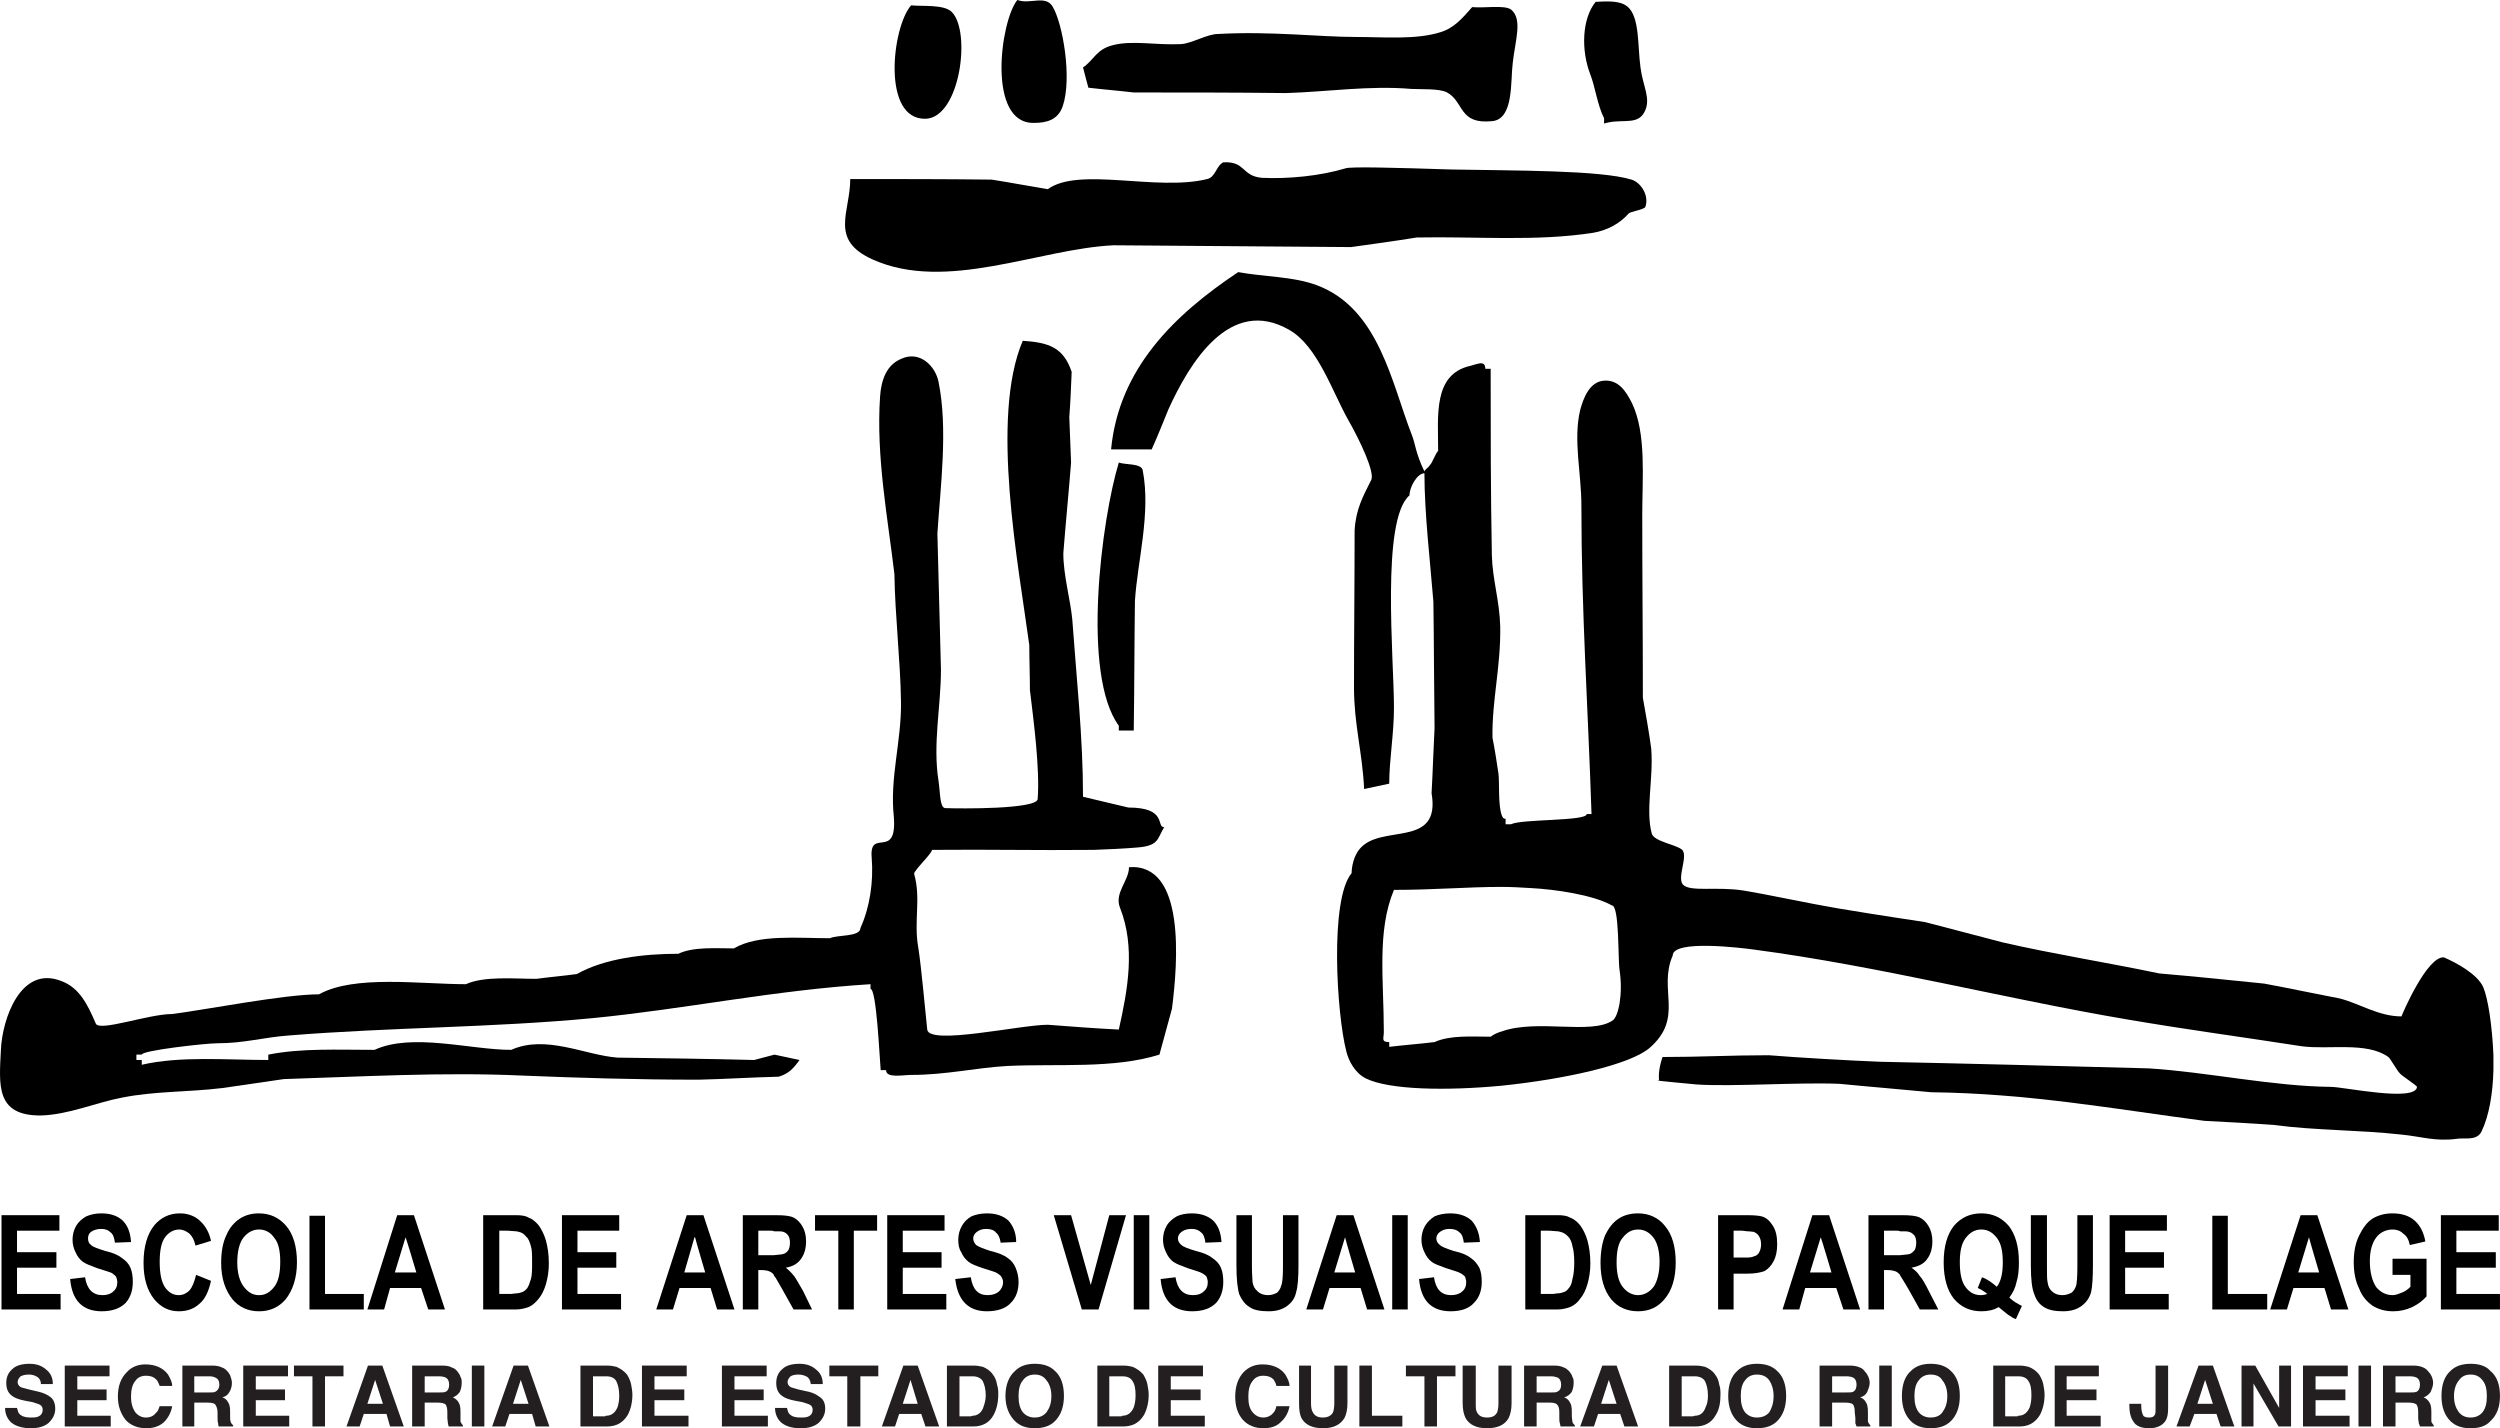 <?xml version="1.0" encoding="UTF-8"?>
<svg xmlns="http://www.w3.org/2000/svg" xmlns:xlink="http://www.w3.org/1999/xlink" width="258.32pt" height="147.58pt" viewBox="0 0 258.32 147.58" version="1.1">
<defs>
<clipPath id="clip1">
  <path d="M 252 125 L 258.32 125 L 258.32 136 L 252 136 Z M 252 125 "/>
</clipPath>
<clipPath id="clip2">
  <path d="M 252 140 L 258.32 140 L 258.32 147.578 L 252 147.578 Z M 252 140 "/>
</clipPath>
<clipPath id="clip3">
  <path d="M 246 141 L 252 141 L 252 147.578 L 246 147.578 Z M 246 141 "/>
</clipPath>
<clipPath id="clip4">
  <path d="M 231 141 L 237 141 L 237 147.578 L 231 147.578 Z M 231 141 "/>
</clipPath>
<clipPath id="clip5">
  <path d="M 237 141 L 243 141 L 243 147.578 L 237 147.578 Z M 237 141 "/>
</clipPath>
<clipPath id="clip6">
  <path d="M 243 141 L 245 141 L 245 147.578 L 243 147.578 Z M 243 141 "/>
</clipPath>
<clipPath id="clip7">
  <path d="M 224 141 L 231 141 L 231 147.578 L 224 147.578 Z M 224 141 "/>
</clipPath>
<clipPath id="clip8">
  <path d="M 212 141 L 218 141 L 218 147.578 L 212 147.578 Z M 212 141 "/>
</clipPath>
<clipPath id="clip9">
  <path d="M 220 141 L 225 141 L 225 147.578 L 220 147.578 Z M 220 141 "/>
</clipPath>
<clipPath id="clip10">
  <path d="M 205 141 L 212 141 L 212 147.578 L 205 147.578 Z M 205 141 "/>
</clipPath>
<clipPath id="clip11">
  <path d="M 196 140 L 203 140 L 203 147.578 L 196 147.578 Z M 196 140 "/>
</clipPath>
<clipPath id="clip12">
  <path d="M 194 141 L 196 141 L 196 147.578 L 194 147.578 Z M 194 141 "/>
</clipPath>
<clipPath id="clip13">
  <path d="M 188 141 L 194 141 L 194 147.578 L 188 147.578 Z M 188 141 "/>
</clipPath>
<clipPath id="clip14">
  <path d="M 178 140 L 185 140 L 185 147.578 L 178 147.578 Z M 178 140 "/>
</clipPath>
<clipPath id="clip15">
  <path d="M 172 141 L 178 141 L 178 147.578 L 172 147.578 Z M 172 141 "/>
</clipPath>
<clipPath id="clip16">
  <path d="M 163 141 L 170 141 L 170 147.578 L 163 147.578 Z M 163 141 "/>
</clipPath>
<clipPath id="clip17">
  <path d="M 157 141 L 163 141 L 163 147.578 L 157 147.578 Z M 157 141 "/>
</clipPath>
<clipPath id="clip18">
  <path d="M 119 141 L 125 141 L 125 147.578 L 119 147.578 Z M 119 141 "/>
</clipPath>
<clipPath id="clip19">
  <path d="M 127 140 L 134 140 L 134 147.578 L 127 147.578 Z M 127 140 "/>
</clipPath>
<clipPath id="clip20">
  <path d="M 134 141 L 140 141 L 140 147.578 L 134 147.578 Z M 134 141 "/>
</clipPath>
<clipPath id="clip21">
  <path d="M 140 141 L 145 141 L 145 147.578 L 140 147.578 Z M 140 141 "/>
</clipPath>
<clipPath id="clip22">
  <path d="M 145 141 L 151 141 L 151 147.578 L 145 147.578 Z M 145 141 "/>
</clipPath>
<clipPath id="clip23">
  <path d="M 151 141 L 157 141 L 157 147.578 L 151 147.578 Z M 151 141 "/>
</clipPath>
<clipPath id="clip24">
  <path d="M 113 141 L 119 141 L 119 147.578 L 113 147.578 Z M 113 141 "/>
</clipPath>
<clipPath id="clip25">
  <path d="M 103 140 L 110 140 L 110 147.578 L 103 147.578 Z M 103 140 "/>
</clipPath>
<clipPath id="clip26">
  <path d="M 97 141 L 104 141 L 104 147.578 L 97 147.578 Z M 97 141 "/>
</clipPath>
<clipPath id="clip27">
  <path d="M 91 141 L 98 141 L 98 147.578 L 91 147.578 Z M 91 141 "/>
</clipPath>
<clipPath id="clip28">
  <path d="M 66 141 L 72 141 L 72 147.578 L 66 147.578 Z M 66 141 "/>
</clipPath>
<clipPath id="clip29">
  <path d="M 74 141 L 80 141 L 80 147.578 L 74 147.578 Z M 74 141 "/>
</clipPath>
<clipPath id="clip30">
  <path d="M 80 140 L 86 140 L 86 147.578 L 80 147.578 Z M 80 140 "/>
</clipPath>
<clipPath id="clip31">
  <path d="M 85 141 L 91 141 L 91 147.578 L 85 147.578 Z M 85 141 "/>
</clipPath>
<clipPath id="clip32">
  <path d="M 59 141 L 66 141 L 66 147.578 L 59 147.578 Z M 59 141 "/>
</clipPath>
<clipPath id="clip33">
  <path d="M 50 141 L 57 141 L 57 147.578 L 50 147.578 Z M 50 141 "/>
</clipPath>
<clipPath id="clip34">
  <path d="M 48 141 L 51 141 L 51 147.578 L 48 147.578 Z M 48 141 "/>
</clipPath>
<clipPath id="clip35">
  <path d="M 42 141 L 48 141 L 48 147.578 L 42 147.578 Z M 42 141 "/>
</clipPath>
<clipPath id="clip36">
  <path d="M 35 141 L 42 141 L 42 147.578 L 35 147.578 Z M 35 141 "/>
</clipPath>
<clipPath id="clip37">
  <path d="M 25 141 L 30 141 L 30 147.578 L 25 147.578 Z M 25 141 "/>
</clipPath>
<clipPath id="clip38">
  <path d="M 30 141 L 36 141 L 36 147.578 L 30 147.578 Z M 30 141 "/>
</clipPath>
<clipPath id="clip39">
  <path d="M 0 140 L 6 140 L 6 147.578 L 0 147.578 Z M 0 140 "/>
</clipPath>
<clipPath id="clip40">
  <path d="M 18 141 L 25 141 L 25 147.578 L 18 147.578 Z M 18 141 "/>
</clipPath>
<clipPath id="clip41">
  <path d="M 6 141 L 12 141 L 12 147.578 L 6 147.578 Z M 6 141 "/>
</clipPath>
<clipPath id="clip42">
  <path d="M 12 140 L 18 140 L 18 147.578 L 12 147.578 Z M 12 140 "/>
</clipPath>
</defs>
<g id="surface1">
<path style=" stroke:none;fill-rule:evenodd;fill:rgb(0%,0%,0%);fill-opacity:1;" d="M 105.121 -0.004 C 106.418 0.492 108.02 -0.559 108.762 0.676 C 109.809 2.402 110.797 8.074 109.809 10.977 C 109.316 12.395 108.145 12.699 106.848 12.699 C 101.977 12.824 103.332 2.219 105.121 -0.004 C 105.121 -0.004 103.332 2.219 105.121 -0.004 "/>
<path style=" stroke:none;fill-rule:evenodd;fill:rgb(0%,0%,0%);fill-opacity:1;" d="M 164.883 0.18 C 165.066 0.242 167.227 -0.129 168.152 0.676 C 169.445 1.727 169.199 4.746 169.508 6.965 C 169.754 8.938 170.617 10.172 169.941 11.527 C 169.262 12.887 167.906 12.332 166.238 12.641 C 166.055 12.699 165.934 12.699 165.746 12.766 C 165.746 12.578 165.746 12.395 165.746 12.207 C 165.066 10.91 164.82 8.938 164.328 7.703 C 163.344 5.176 163.465 1.906 164.883 0.18 C 164.883 0.18 163.465 1.906 164.883 0.18 "/>
<path style=" stroke:none;fill-rule:evenodd;fill:rgb(0%,0%,0%);fill-opacity:1;" d="M 94.145 0.551 C 95.254 0.676 97.535 0.43 98.34 1.23 C 100.375 3.266 99.203 12.086 95.688 12.27 C 91.062 12.453 92.172 2.77 94.145 0.551 C 94.145 0.551 92.172 2.77 94.145 0.551 "/>
<path style=" stroke:none;fill-rule:evenodd;fill:rgb(0%,0%,0%);fill-opacity:1;" d="M 152.117 0.734 C 153.352 0.859 155.445 0.492 156.129 0.984 C 157.359 1.969 156.559 4.191 156.312 6.473 C 156.062 8.387 156.434 12.27 154.215 12.516 C 150.699 12.887 151.316 10.543 149.527 9.555 C 148.727 9.125 146.812 9.246 145.828 9.188 C 141.449 8.816 137.129 9.492 132.875 9.617 C 127.633 9.555 122.391 9.555 117.148 9.555 C 115.605 9.371 114.004 9.246 112.461 9.062 C 112.277 8.387 112.09 7.703 111.906 6.965 C 113.016 6.227 113.262 5.117 114.93 4.684 C 116.965 4.129 119.367 4.684 122.02 4.559 C 123.133 4.5 124.734 3.512 125.844 3.512 C 131.273 3.203 136.328 3.82 140.09 3.82 C 142.988 3.82 146.32 4.129 148.848 3.324 C 150.266 2.895 151.133 1.848 152.117 0.734 C 152.117 0.734 151.133 1.848 152.117 0.734 "/>
<path style=" stroke:none;fill-rule:evenodd;fill:rgb(0%,0%,0%);fill-opacity:1;" d="M 126.398 16.773 C 128.742 16.648 128.25 18.188 130.406 18.375 C 133.121 18.5 136.391 18.188 139.043 17.391 C 139.535 17.203 144.16 17.324 149.895 17.512 C 156.496 17.637 165.379 17.574 168.586 18.559 C 169.57 18.867 170.434 20.227 170.004 21.398 C 169.754 21.703 168.52 21.828 168.273 22.074 C 167.352 23.125 166.055 23.801 164.637 24.051 C 158.715 24.973 152.551 24.418 146.383 24.539 C 144.102 24.91 141.816 25.223 139.598 25.531 C 131.457 25.469 123.254 25.406 115.051 25.344 C 107.344 25.715 97.781 30.215 90.199 26.824 C 85.633 24.789 87.855 21.953 87.855 18.5 C 92.727 18.5 97.598 18.5 102.473 18.559 C 104.445 18.867 106.355 19.238 108.27 19.547 C 111.477 17.203 119.555 19.793 124.734 18.5 C 125.598 18.312 125.66 17.141 126.398 16.773 C 126.398 16.773 125.66 17.141 126.398 16.773 "/>
<path style=" stroke:none;fill-rule:evenodd;fill:rgb(0%,0%,0%);fill-opacity:1;" d="M 127.941 28.117 C 130.594 28.613 133.613 28.551 136.082 29.477 C 142.496 31.883 143.789 39.59 145.887 44.957 C 146.258 45.883 146.258 46.805 147.184 48.719 C 147.184 48.531 147.738 48.223 147.738 48.039 C 147.922 48.039 148.414 46.621 148.602 46.621 C 148.602 42.984 148.047 38.664 151.934 37.801 C 152.672 37.617 153.473 37.184 153.473 38.109 C 153.656 38.109 153.844 38.109 154.027 38.109 C 154.027 44.77 154.027 50.754 154.152 57.414 C 154.215 59.883 154.953 62.102 155.016 64.754 C 155.078 68.945 154.152 72.34 154.215 76.227 C 154.461 77.457 154.645 78.691 154.832 79.926 C 154.953 80.727 154.77 83.316 155.199 84.305 L 155.199 91.641 C 151.562 91.641 148.293 91.949 144.035 91.949 C 144.035 91.949 149.402 91.949 144.035 91.949 C 142.25 96.207 142.988 101.324 142.988 106.629 C 142.988 107.309 142.68 107.676 143.547 107.676 C 143.547 107.863 143.547 107.984 143.547 108.168 C 145.086 107.984 146.691 107.863 148.23 107.676 C 149.836 106.938 152.117 107.121 154.027 107.121 C 154.336 106.875 154.77 106.688 155.199 106.566 L 155.199 112.18 C 149.344 112.734 143.547 112.609 141.141 111.438 C 140.027 110.883 139.352 109.652 139.105 108.602 C 138.117 104.777 137.379 92.938 139.66 90.223 C 139.66 90.16 139.66 88.742 140.461 87.758 C 142.617 85.043 148.91 87.758 147.922 81.961 C 148.047 79.738 148.109 77.457 148.23 75.238 C 148.172 70.859 148.172 66.48 148.109 62.164 C 147.801 58.277 147.184 53.098 147.184 48.902 C 146.441 48.902 145.641 50.32 145.641 51.184 C 142.68 53.715 144.035 68.02 144.035 73.141 C 144.035 75.855 143.547 78.504 143.547 80.973 C 142.68 81.156 141.816 81.344 140.953 81.527 C 140.77 77.703 139.906 74.867 139.906 71.043 C 139.906 65.617 139.969 60.25 139.969 54.824 C 140.09 52.605 140.832 51.309 141.691 49.582 C 142.066 48.781 140.523 45.512 139.289 43.352 C 137.688 40.516 136.145 35.766 133.242 34.102 C 127.078 30.523 122.883 37.555 120.727 42.305 C 120.172 43.66 119.613 45.078 119 46.438 C 117.641 46.438 116.223 46.438 114.805 46.438 C 115.605 38.109 121.281 32.559 127.941 28.117 C 127.941 28.117 121.281 32.559 127.941 28.117 Z M 155.199 84.305 C 155.262 84.488 155.387 84.613 155.57 84.613 C 155.57 84.797 155.57 84.98 155.57 85.168 C 155.758 85.168 155.938 85.168 156.129 85.168 C 157.234 84.613 163.957 84.859 163.957 84.117 C 164.145 84.117 164.328 84.117 164.449 84.117 C 164.082 72.957 163.402 63.211 163.402 52.234 C 163.402 48.902 162.539 45.449 163.277 42.367 C 163.59 41.195 164.203 39.527 165.625 39.344 C 167.227 39.156 168.027 40.453 168.645 41.688 C 170.125 44.832 169.691 49.336 169.691 53.219 C 169.691 59.512 169.754 65.801 169.754 72.094 C 170.062 73.82 170.371 75.547 170.617 77.336 C 170.867 80.48 170.004 83.688 170.68 86.152 C 170.93 86.957 173.207 87.266 173.824 87.816 C 174.441 88.496 173.27 90.656 173.887 91.395 C 174.629 92.195 177.34 91.582 180.117 92.012 C 182.77 92.445 186.965 93.367 189.922 93.863 C 194.734 94.664 197.387 95.035 198.926 95.281 C 201.578 95.957 204.293 96.699 206.945 97.379 C 212.309 98.609 217.859 99.477 223.102 100.582 C 226.742 100.895 230.379 101.266 233.957 101.633 C 236.609 102.125 239.199 102.68 241.789 103.176 C 243.887 103.73 245.797 105.023 248.141 105.023 C 248.266 104.656 250.793 98.797 252.52 98.922 C 253.812 99.477 255.977 100.645 256.59 102.004 C 257.086 103.176 257.516 106.012 257.641 109.035 L 257.641 110.574 C 257.574 112.98 257.207 115.262 256.406 116.926 C 255.914 117.914 254.617 117.543 253.875 117.668 C 251.656 117.977 250.113 117.422 248.141 117.234 C 243.699 116.742 239.137 116.805 235.066 116.25 C 232.602 116.066 230.195 115.941 227.789 115.816 C 218.414 114.586 209.656 112.98 199.543 112.859 C 196.398 112.551 193.254 112.305 190.105 111.992 C 185.914 111.809 179.008 112.305 175.305 112.055 C 174.812 111.992 170.371 111.625 171.422 111.625 C 171.422 111.438 171.297 110.637 171.789 109.219 C 175.801 109.219 178.758 109.035 182.77 109.035 C 185.789 109.281 191.094 109.586 194.301 109.711 C 203.492 109.898 212.742 110.145 221.992 110.391 C 228.035 110.762 234.758 112.242 240.863 112.305 C 242.16 112.305 249.621 113.906 249.746 112.305 C 249.684 112.117 248.02 111.07 247.957 110.883 C 247.77 110.762 246.969 109.344 246.785 109.219 C 244.562 107.617 240.617 108.48 237.844 108.109 C 231.488 107.121 226.309 106.445 219.77 105.332 C 207.066 103.176 194.238 99.844 181.227 98.117 C 179.871 97.934 172.84 97.07 172.84 98.734 C 171.297 102.25 174.07 105.148 170.434 108.293 C 168.398 110.02 161.738 111.5 155.199 112.18 L 155.199 106.566 C 158.84 105.273 164.391 106.938 166.609 105.457 C 167.227 105.086 167.719 102.742 167.352 100.277 C 167.164 99.227 167.352 93.555 166.551 93.555 C 164.574 92.445 160.629 91.891 158.223 91.766 C 157.176 91.703 156.188 91.641 155.199 91.641 L 155.199 84.305 "/>
<path style=" stroke:none;fill-rule:evenodd;fill:rgb(0%,0%,0%);fill-opacity:1;" d="M 105.68 35.211 C 108.391 35.398 109.871 35.891 110.734 38.418 C 110.672 39.961 110.609 41.504 110.488 43.105 C 110.551 44.648 110.609 46.188 110.672 47.793 C 110.426 50.938 110.117 54.023 109.871 57.168 C 109.871 59.449 110.609 61.977 110.797 64.012 C 111.227 70.059 111.906 76.164 111.906 82.328 C 113.512 82.699 115.051 83.07 116.594 83.441 C 120.664 83.441 119.43 85.477 120.293 85.477 C 119.555 86.648 119.801 87.387 117.52 87.57 C 116.039 87.695 114.496 87.758 113.016 87.816 C 106.727 87.879 102.594 87.758 96.301 87.816 C 96.301 88.188 94.453 89.918 94.453 90.285 C 95.191 92.875 94.391 95.156 94.887 97.934 C 95.191 99.844 95.562 104.039 95.809 106.383 C 95.996 108.047 105.43 105.887 108.27 105.887 C 110.672 106.074 113.141 106.258 115.605 106.383 C 116.531 102.25 117.336 97.871 115.73 93.801 C 115.113 92.258 116.656 91.027 116.656 89.605 C 122.516 89.176 121.711 99.414 121.098 104.223 C 120.664 105.828 120.23 107.43 119.801 108.973 C 115.051 110.453 109.316 109.898 104.074 110.145 C 100.805 110.328 97.781 111.07 94.145 111.07 C 93.281 111.07 91.555 111.438 91.555 110.574 C 91.371 110.574 91.184 110.574 91 110.574 C 90.875 109.156 90.566 102.188 89.949 102.188 C 89.949 102.004 89.949 101.82 89.949 101.695 C 79.961 102.312 70.707 104.285 61.148 105.211 C 50.727 106.195 40.488 106.137 29.82 106.996 C 27.23 107.184 25.258 107.801 22.418 107.801 C 21.246 107.801 14.648 108.539 14.648 108.973 C 14.465 108.973 14.277 108.973 14.094 108.973 C 14.094 109.156 14.094 109.344 14.094 109.527 C 14.277 109.527 14.465 109.527 14.648 109.527 C 14.648 109.711 14.648 109.898 14.648 110.02 C 18.594 109.098 23.531 109.527 27.723 109.527 C 27.723 109.344 27.723 109.156 27.723 108.973 C 31.113 108.293 34.875 108.48 38.699 108.48 C 42.586 106.688 48.629 108.48 52.824 108.48 C 56.402 106.875 60.469 109.035 63.801 109.281 C 68.551 109.344 73.238 109.406 77.926 109.527 C 78.602 109.344 79.344 109.156 80.023 108.973 C 80.887 109.156 81.746 109.344 82.613 109.527 C 81.996 110.391 81.5 110.945 80.453 111.254 C 77.68 111.316 74.965 111.5 72.191 111.562 C 65.898 111.562 59.73 111.375 53.871 111.133 C 45.73 110.762 37.219 111.254 29.328 111.5 C 27.23 111.809 25.07 112.117 22.973 112.426 C 19.398 112.859 16.004 112.734 12.613 113.414 C 9.961 113.906 7.062 115.199 4.164 115.262 C -0.461 115.262 -0.09 112.117 0.094 108.48 C 0.219 105.332 2.129 99.66 6.383 101.387 C 8.172 102.066 9.035 103.73 9.898 105.766 C 10.27 106.629 15.328 104.777 17.793 104.777 C 21.555 104.285 29.391 102.742 32.965 102.742 C 36.605 100.707 43.449 101.695 48.137 101.695 C 50.047 100.832 53.133 101.141 55.414 101.141 C 56.832 100.953 58.25 100.832 59.609 100.645 C 62.445 99.043 66.453 98.551 70.094 98.551 C 71.633 97.809 73.977 97.996 75.828 97.996 C 78.355 96.516 82.426 96.945 85.758 96.945 C 86.496 96.578 88.902 96.824 88.902 95.898 C 89.891 93.738 90.262 91.086 90.074 88.68 C 89.766 85.414 92.727 88.992 92.355 84.363 C 91.926 80.355 93.156 76.594 93.098 72.523 C 93.035 68.207 92.48 63.641 92.418 59.324 C 91.738 53.527 90.508 47.176 90.938 40.949 C 91.062 39.223 91.617 37.68 93.156 37.062 C 95.07 36.199 96.672 37.863 96.98 39.469 C 97.969 44.34 97.168 50.32 96.859 55.133 C 96.98 59.82 97.105 64.508 97.227 69.195 C 97.227 73.016 96.363 76.84 96.98 80.727 C 97.168 82.023 97.105 83.441 97.66 83.5 C 99.203 83.562 107.098 83.625 107.219 82.574 C 107.465 79.43 106.789 74.375 106.418 71.289 C 106.418 69.746 106.355 68.207 106.355 66.664 C 105.246 58.402 102.285 43.168 105.68 35.211 C 105.68 35.211 102.285 43.168 105.68 35.211 "/>
<path style=" stroke:none;fill-rule:evenodd;fill:rgb(0%,0%,0%);fill-opacity:1;" d="M 115.605 47.793 C 116.223 48.039 117.949 47.855 118.074 48.594 C 118.938 53.035 117.52 58.031 117.27 62.102 C 117.211 66.297 117.211 71.352 117.148 75.484 C 116.656 75.484 116.102 75.484 115.605 75.484 C 115.605 75.363 115.605 75.176 115.605 74.992 C 111.723 69.688 113.82 53.652 115.605 47.793 C 115.605 47.793 113.82 53.652 115.605 47.793 "/>
<path style=" stroke:none;fill-rule:evenodd;fill:rgb(0%,0%,0%);fill-opacity:1;" d="M 0.156 135.305 L 0.156 125.562 L 6.137 125.562 L 6.137 127.164 L 1.758 127.164 L 1.758 129.387 L 5.828 129.387 L 5.828 130.988 L 1.758 130.988 L 1.758 133.703 L 6.262 133.703 L 6.262 135.305 L 0.156 135.305 "/>
<path style=" stroke:none;fill-rule:evenodd;fill:rgb(0%,0%,0%);fill-opacity:1;" d="M 7.25 132.16 L 8.789 131.977 C 8.977 133.207 9.59 133.824 10.578 133.824 C 11.07 133.824 11.441 133.703 11.688 133.457 C 11.996 133.207 12.121 132.902 12.121 132.469 C 12.121 132.285 12.059 132.102 11.996 131.914 C 11.875 131.789 11.75 131.668 11.566 131.543 C 11.316 131.422 10.824 131.297 10.086 131.051 C 9.406 130.805 8.914 130.621 8.543 130.371 C 8.234 130.125 7.988 129.816 7.801 129.387 C 7.617 129.016 7.496 128.582 7.496 128.09 C 7.496 127.598 7.617 127.105 7.863 126.672 C 8.113 126.238 8.48 125.934 8.914 125.684 C 9.344 125.5 9.836 125.375 10.457 125.375 C 11.441 125.375 12.121 125.621 12.676 126.117 C 13.23 126.672 13.477 127.414 13.539 128.336 L 11.875 128.402 C 11.812 127.906 11.688 127.535 11.441 127.352 C 11.195 127.105 10.887 126.98 10.457 126.98 C 10.023 126.98 9.652 127.105 9.406 127.289 C 9.16 127.473 9.098 127.723 9.098 127.969 C 9.098 128.215 9.16 128.461 9.406 128.648 C 9.59 128.832 10.086 129.016 10.887 129.262 C 11.688 129.449 12.242 129.695 12.613 130 C 12.984 130.246 13.293 130.559 13.477 130.988 C 13.66 131.422 13.723 131.914 13.723 132.469 C 13.723 133.332 13.477 134.074 12.984 134.625 C 12.426 135.184 11.625 135.492 10.516 135.492 C 8.543 135.492 7.434 134.383 7.25 132.16 "/>
<path style=" stroke:none;fill-rule:evenodd;fill:rgb(0%,0%,0%);fill-opacity:1;" d="M 20.262 131.73 L 21.801 132.348 C 21.555 133.457 21.188 134.258 20.57 134.75 C 20.016 135.246 19.336 135.492 18.473 135.492 C 17.422 135.492 16.621 135.059 15.941 134.258 C 15.203 133.332 14.832 132.102 14.832 130.496 C 14.832 128.832 15.203 127.535 15.941 126.609 C 16.621 125.809 17.484 125.375 18.594 125.375 C 19.461 125.375 20.262 125.684 20.816 126.301 C 21.246 126.734 21.617 127.352 21.801 128.215 L 20.199 128.707 C 20.074 128.152 19.891 127.785 19.582 127.473 C 19.273 127.227 18.906 127.043 18.535 127.043 C 17.918 127.043 17.422 127.352 17.055 127.844 C 16.684 128.336 16.5 129.199 16.5 130.371 C 16.5 131.605 16.684 132.469 17.055 133.023 C 17.422 133.52 17.855 133.824 18.473 133.824 C 18.906 133.824 19.273 133.641 19.582 133.332 C 19.891 132.961 20.074 132.469 20.262 131.73 "/>
<path style=" stroke:none;fill-rule:nonzero;fill:rgb(0%,0%,0%);fill-opacity:1;" d="M 28.34 132.961 C 27.91 133.52 27.414 133.824 26.797 133.824 C 26.734 133.824 26.734 133.824 26.734 133.824 C 26.121 133.824 25.625 133.52 25.195 132.961 C 24.762 132.41 24.516 131.543 24.516 130.434 C 24.516 129.262 24.762 128.402 25.133 127.906 C 25.566 127.352 26.121 127.043 26.734 127.043 C 26.734 127.043 26.734 127.043 26.797 127.043 C 27.414 127.043 27.969 127.352 28.34 127.906 C 28.773 128.402 28.957 129.262 28.957 130.371 C 28.957 131.543 28.773 132.41 28.34 132.961 Z M 29.574 126.672 C 28.832 125.809 27.91 125.375 26.734 125.375 C 25.996 125.375 25.316 125.562 24.762 125.934 C 24.207 126.301 23.715 126.859 23.406 127.598 C 23.035 128.336 22.852 129.324 22.852 130.496 C 22.852 132.102 23.281 133.332 24.023 134.258 C 24.703 135.059 25.625 135.492 26.734 135.492 C 26.734 135.492 26.734 135.492 26.797 135.492 C 27.91 135.492 28.832 135.059 29.512 134.258 C 30.25 133.332 30.684 132.039 30.684 130.434 C 30.684 128.832 30.312 127.535 29.574 126.672 "/>
<path style=" stroke:none;fill-rule:evenodd;fill:rgb(0%,0%,0%);fill-opacity:1;" d="M 31.977 135.305 L 31.977 125.621 L 33.582 125.621 L 33.582 133.703 L 37.59 133.703 L 37.59 135.305 L 31.977 135.305 "/>
<path style=" stroke:none;fill-rule:nonzero;fill:rgb(0%,0%,0%);fill-opacity:1;" d="M 41.906 131.48 C 41.352 131.48 40.797 131.48 40.797 131.48 L 41.906 127.844 C 42.031 128.152 43.02 131.48 43.02 131.48 C 43.02 131.48 42.465 131.48 41.906 131.48 Z M 42.77 125.562 C 42.77 125.562 42.34 125.562 41.906 125.562 C 41.477 125.562 41.043 125.562 41.043 125.562 L 37.961 135.305 L 39.688 135.305 L 40.305 133.086 C 40.305 133.086 41.105 133.086 41.906 133.086 C 42.711 133.086 43.512 133.086 43.512 133.086 L 44.25 135.305 L 45.977 135.305 L 42.77 125.562 "/>
<path style=" stroke:none;fill-rule:nonzero;fill:rgb(0%,0%,0%);fill-opacity:1;" d="M 54.859 132.16 C 54.734 132.594 54.613 132.902 54.488 133.086 C 54.367 133.27 54.117 133.457 53.934 133.52 C 53.75 133.578 53.562 133.641 53.316 133.641 C 53.133 133.641 52.949 133.703 52.762 133.703 L 51.59 133.703 L 51.59 127.164 L 52.332 127.164 C 52.699 127.164 53.07 127.227 53.316 127.227 C 53.441 127.227 53.562 127.289 53.625 127.289 C 53.934 127.352 54.18 127.535 54.367 127.785 C 54.613 127.969 54.734 128.336 54.859 128.77 C 54.98 129.141 54.98 129.758 54.98 130.434 C 54.98 131.176 54.98 131.73 54.859 132.16 Z M 56.402 128.152 C 56.215 127.535 55.969 127.043 55.66 126.609 C 55.352 126.238 54.98 125.934 54.613 125.809 C 54.305 125.621 53.871 125.562 53.316 125.562 C 53.195 125.562 53.07 125.562 52.887 125.562 L 49.926 125.562 L 49.926 135.305 L 53.008 135.305 C 53.07 135.305 53.195 135.305 53.316 135.305 C 53.809 135.305 54.242 135.184 54.613 135.059 C 55.043 134.875 55.352 134.566 55.66 134.195 C 55.969 133.824 56.215 133.332 56.402 132.715 C 56.586 132.102 56.711 131.359 56.711 130.559 C 56.711 129.57 56.586 128.832 56.402 128.152 "/>
<path style=" stroke:none;fill-rule:evenodd;fill:rgb(0%,0%,0%);fill-opacity:1;" d="M 58.066 135.305 L 58.066 125.562 L 63.984 125.562 L 63.984 127.164 L 59.668 127.164 L 59.668 129.387 L 63.68 129.387 L 63.68 130.988 L 59.668 130.988 L 59.668 133.703 L 64.172 133.703 L 64.172 135.305 L 58.066 135.305 "/>
<path style=" stroke:none;fill-rule:nonzero;fill:rgb(0%,0%,0%);fill-opacity:1;" d="M 71.82 131.48 C 71.266 131.48 70.707 131.48 70.707 131.48 L 71.758 127.844 C 71.758 127.844 71.758 127.844 71.82 127.844 C 71.883 128.152 72.867 131.48 72.867 131.48 C 72.867 131.48 72.312 131.48 71.82 131.48 Z M 72.684 125.562 C 72.684 125.562 72.25 125.562 71.82 125.562 C 71.387 125.562 70.957 125.562 70.957 125.562 L 67.809 135.305 L 69.535 135.305 L 70.215 133.086 C 70.215 133.086 71.02 133.086 71.82 133.086 C 72.621 133.086 73.422 133.086 73.422 133.086 L 74.102 135.305 L 75.891 135.305 L 72.684 125.562 "/>
<path style=" stroke:none;fill-rule:nonzero;fill:rgb(0%,0%,0%);fill-opacity:1;" d="M 79.961 129.695 C 79.836 129.695 79.715 129.695 79.527 129.695 L 78.355 129.695 L 78.355 127.164 L 79.59 127.164 C 79.773 127.164 79.898 127.164 79.961 127.227 C 80.516 127.227 80.824 127.227 80.949 127.289 C 81.133 127.352 81.316 127.473 81.441 127.66 C 81.562 127.844 81.625 128.09 81.625 128.402 C 81.625 128.707 81.562 129.016 81.441 129.199 C 81.316 129.387 81.133 129.508 80.949 129.57 C 80.762 129.633 80.453 129.633 79.961 129.695 Z M 82.98 133.395 C 82.551 132.656 82.242 132.102 82.055 131.852 C 81.809 131.543 81.5 131.234 81.195 130.988 C 81.871 130.867 82.363 130.621 82.734 130.125 C 83.105 129.633 83.289 129.016 83.289 128.277 C 83.289 127.66 83.168 127.164 82.918 126.734 C 82.672 126.301 82.363 125.992 81.996 125.809 C 81.625 125.621 81.008 125.562 80.145 125.562 C 80.145 125.562 80.082 125.562 79.961 125.562 C 79.344 125.562 76.754 125.562 76.754 125.562 L 76.754 135.305 L 78.355 135.305 L 78.355 131.234 L 78.664 131.234 C 79.035 131.234 79.344 131.297 79.469 131.359 C 79.652 131.422 79.836 131.543 79.961 131.73 L 79.961 131.789 C 80.145 131.977 80.391 132.469 80.824 133.207 L 81.996 135.305 L 83.906 135.305 L 82.98 133.395 "/>
<path style=" stroke:none;fill-rule:evenodd;fill:rgb(0%,0%,0%);fill-opacity:1;" d="M 86.621 135.305 L 86.621 127.164 L 84.215 127.164 L 84.215 125.562 L 90.629 125.562 L 90.629 127.164 L 88.223 127.164 L 88.223 135.305 L 86.621 135.305 "/>
<path style=" stroke:none;fill-rule:evenodd;fill:rgb(0%,0%,0%);fill-opacity:1;" d="M 91.676 135.305 L 91.676 125.562 L 97.598 125.562 L 97.598 127.164 L 93.281 127.164 L 93.281 129.387 L 97.289 129.387 L 97.289 130.988 L 93.281 130.988 L 93.281 133.703 L 97.781 133.703 L 97.781 135.305 L 91.676 135.305 "/>
<path style=" stroke:none;fill-rule:evenodd;fill:rgb(0%,0%,0%);fill-opacity:1;" d="M 98.707 132.16 L 100.312 131.977 C 100.496 133.207 101.051 133.824 102.039 133.824 C 102.531 133.824 102.902 133.703 103.211 133.457 C 103.457 133.207 103.645 132.902 103.645 132.469 C 103.645 132.285 103.578 132.102 103.457 131.914 C 103.395 131.789 103.211 131.668 103.023 131.543 C 102.84 131.422 102.348 131.297 101.605 131.051 C 100.867 130.805 100.375 130.621 100.066 130.371 C 99.758 130.125 99.512 129.816 99.324 129.387 C 99.078 129.016 99.016 128.582 99.016 128.09 C 99.016 127.598 99.141 127.105 99.387 126.672 C 99.633 126.238 99.941 125.934 100.375 125.684 C 100.805 125.5 101.359 125.375 101.977 125.375 C 102.902 125.375 103.645 125.621 104.195 126.117 C 104.691 126.672 105 127.414 105 128.336 L 103.395 128.402 C 103.332 127.906 103.148 127.535 102.902 127.352 C 102.719 127.105 102.348 126.98 101.914 126.98 C 101.484 126.98 101.176 127.105 100.93 127.289 C 100.684 127.473 100.559 127.723 100.559 127.969 C 100.559 128.215 100.684 128.461 100.867 128.648 C 101.113 128.832 101.605 129.016 102.348 129.262 C 103.148 129.449 103.766 129.695 104.137 130 C 104.508 130.246 104.754 130.559 104.938 130.988 C 105.121 131.422 105.246 131.914 105.246 132.469 C 105.246 133.332 105 134.074 104.445 134.625 C 103.949 135.184 103.086 135.492 101.977 135.492 C 100.066 135.492 98.953 134.383 98.707 132.16 "/>
<path style=" stroke:none;fill-rule:evenodd;fill:rgb(0%,0%,0%);fill-opacity:1;" d="M 111.781 135.305 L 108.883 125.562 L 110.672 125.562 L 112.707 132.777 L 114.621 125.562 L 116.348 125.562 L 113.512 135.305 L 111.781 135.305 "/>
<path style=" stroke:none;fill-rule:evenodd;fill:rgb(0%,0%,0%);fill-opacity:1;" d="M 117.148 135.305 L 117.148 125.562 L 118.754 125.562 L 118.754 135.305 L 117.148 135.305 "/>
<path style=" stroke:none;fill-rule:evenodd;fill:rgb(0%,0%,0%);fill-opacity:1;" d="M 119.926 132.16 L 121.465 131.977 C 121.652 133.207 122.266 133.824 123.254 133.824 C 123.746 133.824 124.117 133.703 124.363 133.457 C 124.672 133.207 124.797 132.902 124.797 132.469 C 124.797 132.285 124.734 132.102 124.672 131.914 C 124.551 131.789 124.426 131.668 124.18 131.543 C 123.992 131.422 123.5 131.297 122.762 131.051 C 122.082 130.805 121.59 130.621 121.219 130.371 C 120.91 130.125 120.664 129.816 120.48 129.387 C 120.293 129.016 120.172 128.582 120.172 128.09 C 120.172 127.598 120.293 127.105 120.539 126.672 C 120.785 126.238 121.156 125.934 121.59 125.684 C 121.961 125.5 122.516 125.375 123.133 125.375 C 124.055 125.375 124.797 125.621 125.352 126.117 C 125.906 126.672 126.152 127.414 126.215 128.336 L 124.551 128.402 C 124.488 127.906 124.363 127.535 124.117 127.352 C 123.871 127.105 123.562 126.98 123.133 126.98 C 122.637 126.98 122.328 127.105 122.082 127.289 C 121.836 127.473 121.711 127.723 121.711 127.969 C 121.711 128.215 121.836 128.461 122.082 128.648 C 122.266 128.832 122.762 129.016 123.562 129.262 C 124.363 129.449 124.918 129.695 125.289 130 C 125.66 130.246 125.969 130.559 126.152 130.988 C 126.34 131.422 126.398 131.914 126.398 132.469 C 126.398 133.332 126.152 134.074 125.66 134.625 C 125.105 135.184 124.301 135.492 123.191 135.492 C 121.219 135.492 120.109 134.383 119.926 132.16 "/>
<path style=" stroke:none;fill-rule:evenodd;fill:rgb(0%,0%,0%);fill-opacity:1;" d="M 127.758 125.562 L 129.359 125.562 L 129.359 130.867 C 129.359 131.668 129.422 132.223 129.422 132.469 C 129.484 132.902 129.668 133.207 129.977 133.457 C 130.223 133.703 130.594 133.824 131.023 133.824 C 131.395 133.824 131.703 133.703 131.949 133.578 C 132.137 133.395 132.32 133.148 132.383 132.84 C 132.508 132.594 132.566 131.914 132.566 130.926 L 132.566 125.562 L 134.168 125.562 L 134.168 130.68 C 134.168 131.977 134.105 132.961 133.926 133.52 C 133.801 134.137 133.492 134.566 133 134.938 C 132.508 135.305 131.887 135.492 131.086 135.492 C 130.223 135.492 129.547 135.367 129.113 135.059 C 128.617 134.75 128.312 134.32 128.062 133.766 C 127.879 133.207 127.758 132.223 127.758 130.742 L 127.758 125.562 "/>
<path style=" stroke:none;fill-rule:nonzero;fill:rgb(0%,0%,0%);fill-opacity:1;" d="M 138.98 131.48 C 138.426 131.48 137.871 131.48 137.871 131.48 L 138.98 127.844 C 139.043 128.152 140.027 131.48 140.027 131.48 C 140.027 131.48 139.535 131.48 138.98 131.48 Z M 139.844 125.562 C 139.844 125.562 139.41 125.562 138.98 125.562 C 138.551 125.562 138.117 125.562 138.117 125.562 L 134.973 135.305 L 136.699 135.305 L 137.379 133.086 C 137.379 133.086 138.18 133.086 138.98 133.086 C 139.781 133.086 140.586 133.086 140.586 133.086 L 141.262 135.305 L 143.051 135.305 L 139.844 125.562 "/>
<path style=" stroke:none;fill-rule:evenodd;fill:rgb(0%,0%,0%);fill-opacity:1;" d="M 143.855 135.305 L 143.855 125.562 L 145.457 125.562 L 145.457 135.305 L 143.855 135.305 "/>
<path style=" stroke:none;fill-rule:evenodd;fill:rgb(0%,0%,0%);fill-opacity:1;" d="M 146.629 132.16 L 148.172 131.977 C 148.355 133.207 148.91 133.824 149.957 133.824 C 150.391 133.824 150.82 133.703 151.07 133.457 C 151.379 133.207 151.5 132.902 151.5 132.469 C 151.5 132.285 151.438 132.102 151.379 131.914 C 151.254 131.789 151.133 131.668 150.883 131.543 C 150.699 131.422 150.203 131.297 149.465 131.051 C 148.785 130.805 148.23 130.621 147.922 130.371 C 147.613 130.125 147.367 129.816 147.184 129.387 C 146.996 129.016 146.875 128.582 146.875 128.09 C 146.875 127.598 146.996 127.105 147.246 126.672 C 147.492 126.238 147.859 125.934 148.23 125.684 C 148.66 125.5 149.219 125.375 149.836 125.375 C 150.762 125.375 151.5 125.621 152.055 126.117 C 152.551 126.672 152.855 127.414 152.918 128.336 L 151.254 128.402 C 151.191 127.906 151.07 127.535 150.82 127.352 C 150.574 127.105 150.266 126.98 149.773 126.98 C 149.344 126.98 149.031 127.105 148.785 127.289 C 148.539 127.473 148.414 127.723 148.414 127.969 C 148.414 128.215 148.539 128.461 148.785 128.648 C 148.973 128.832 149.465 129.016 150.203 129.262 C 151.07 129.449 151.621 129.695 151.992 130 C 152.363 130.246 152.609 130.559 152.855 130.988 C 153.043 131.422 153.105 131.914 153.105 132.469 C 153.105 133.332 152.855 134.074 152.301 134.625 C 151.809 135.184 151.008 135.492 149.895 135.492 C 147.922 135.492 146.812 134.383 146.629 132.16 "/>
<path style=" stroke:none;fill-rule:nonzero;fill:rgb(0%,0%,0%);fill-opacity:1;" d="M 162.477 132.16 C 162.414 132.594 162.293 132.902 162.109 133.086 C 161.984 133.27 161.801 133.457 161.555 133.52 C 161.367 133.578 161.184 133.641 160.938 133.641 C 160.754 133.641 160.629 133.703 160.441 133.703 L 159.207 133.703 L 159.207 127.164 L 159.949 127.164 C 160.32 127.164 160.688 127.227 160.938 127.227 C 161.059 127.227 161.184 127.289 161.242 127.289 C 161.555 127.352 161.801 127.535 162.047 127.785 C 162.23 127.969 162.414 128.336 162.477 128.77 C 162.602 129.141 162.664 129.758 162.664 130.434 C 162.664 131.176 162.602 131.73 162.477 132.16 Z M 164.02 128.152 C 163.836 127.535 163.59 127.043 163.277 126.609 C 162.973 126.238 162.602 125.934 162.23 125.809 C 161.922 125.621 161.492 125.562 160.938 125.562 C 160.812 125.562 160.688 125.562 160.566 125.562 L 157.605 125.562 L 157.605 135.305 L 160.629 135.305 C 160.754 135.305 160.812 135.305 160.938 135.305 C 161.43 135.305 161.863 135.184 162.23 135.059 C 162.664 134.875 163.031 134.566 163.277 134.195 C 163.59 133.824 163.836 133.332 164.02 132.715 C 164.203 132.102 164.328 131.359 164.328 130.559 C 164.328 129.57 164.203 128.832 164.02 128.152 "/>
<path style=" stroke:none;fill-rule:nonzero;fill:rgb(0%,0%,0%);fill-opacity:1;" d="M 170.867 132.961 C 170.434 133.52 169.879 133.824 169.262 133.824 C 168.645 133.824 168.09 133.52 167.66 132.961 C 167.227 132.41 167.039 131.543 167.039 130.434 C 167.039 129.262 167.227 128.402 167.66 127.906 C 168.09 127.352 168.586 127.043 169.262 127.043 C 169.941 127.043 170.434 127.352 170.867 127.906 C 171.234 128.402 171.48 129.262 171.48 130.371 C 171.48 131.543 171.234 132.41 170.867 132.961 Z M 172.035 126.672 C 171.359 125.809 170.371 125.375 169.262 125.375 C 168.461 125.375 167.781 125.562 167.227 125.934 C 166.672 126.301 166.238 126.859 165.871 127.598 C 165.562 128.336 165.379 129.324 165.379 130.496 C 165.379 132.102 165.746 133.332 166.484 134.258 C 167.164 135.059 168.09 135.492 169.262 135.492 C 170.434 135.492 171.297 135.059 171.977 134.258 C 172.777 133.332 173.148 132.039 173.148 130.434 C 173.148 128.832 172.777 127.535 172.035 126.672 "/>
<path style=" stroke:none;fill-rule:nonzero;fill:rgb(0%,0%,0%);fill-opacity:1;" d="M 181.781 129.387 C 181.656 129.633 181.473 129.758 181.227 129.816 C 181.105 129.879 180.855 129.941 180.547 129.941 C 180.426 129.941 180.238 129.941 180.055 129.941 L 179.129 129.941 L 179.129 127.164 L 179.934 127.164 C 180.18 127.164 180.363 127.227 180.547 127.227 C 180.855 127.227 181.105 127.289 181.227 127.289 C 181.473 127.414 181.656 127.535 181.781 127.785 C 181.902 127.969 181.969 128.277 181.969 128.582 C 181.969 128.895 181.902 129.141 181.781 129.387 Z M 183.199 126.672 C 182.891 126.18 182.52 125.809 182.027 125.684 C 181.781 125.621 181.289 125.562 180.547 125.562 C 180.426 125.562 180.301 125.562 180.117 125.562 L 177.527 125.562 L 177.527 135.305 L 179.129 135.305 L 179.129 131.605 L 180.18 131.605 C 180.301 131.605 180.426 131.605 180.547 131.605 C 181.352 131.605 181.902 131.48 182.273 131.359 C 182.645 131.176 183.016 130.805 183.262 130.312 C 183.508 129.879 183.633 129.262 183.633 128.582 C 183.633 127.785 183.508 127.164 183.199 126.672 "/>
<path style=" stroke:none;fill-rule:nonzero;fill:rgb(0%,0%,0%);fill-opacity:1;" d="M 188.133 131.48 C 187.578 131.48 187.023 131.48 187.023 131.48 L 188.133 127.844 C 188.258 128.152 189.242 131.48 189.242 131.48 C 189.242 131.48 188.688 131.48 188.133 131.48 Z M 188.996 125.562 C 188.996 125.562 188.566 125.562 188.133 125.562 C 187.703 125.562 187.27 125.562 187.27 125.562 L 184.188 135.305 L 185.914 135.305 L 186.531 133.086 C 186.531 133.086 187.332 133.086 188.133 133.086 C 188.938 133.086 189.738 133.086 189.738 133.086 L 190.477 135.305 L 192.203 135.305 L 188.996 125.562 "/>
<path style=" stroke:none;fill-rule:nonzero;fill:rgb(0%,0%,0%);fill-opacity:1;" d="M 196.336 129.695 C 196.215 129.695 196.027 129.695 195.902 129.695 L 194.672 129.695 L 194.672 127.164 L 195.969 127.164 C 196.09 127.164 196.215 127.164 196.336 127.227 C 196.828 127.227 197.137 127.227 197.262 127.289 C 197.508 127.352 197.633 127.473 197.816 127.66 C 197.941 127.844 198 128.09 198 128.402 C 198 128.707 197.941 129.016 197.816 129.199 C 197.633 129.387 197.508 129.508 197.324 129.57 C 197.137 129.633 196.828 129.633 196.336 129.695 Z M 199.297 133.395 C 198.926 132.656 198.617 132.102 198.371 131.852 C 198.188 131.543 197.879 131.234 197.508 130.988 C 198.188 130.867 198.742 130.621 199.109 130.125 C 199.48 129.633 199.668 129.016 199.668 128.277 C 199.668 127.66 199.543 127.164 199.297 126.734 C 199.051 126.301 198.742 125.992 198.371 125.809 C 198 125.621 197.387 125.562 196.52 125.562 C 196.52 125.562 196.461 125.562 196.336 125.562 C 195.656 125.562 193.066 125.562 193.066 125.562 L 193.066 135.305 L 194.672 135.305 L 194.672 131.234 L 195.039 131.234 C 195.41 131.234 195.656 131.297 195.844 131.359 C 196.027 131.422 196.148 131.543 196.336 131.73 L 196.336 131.789 C 196.461 131.977 196.77 132.469 197.199 133.207 L 198.371 135.305 L 200.281 135.305 L 199.297 133.395 "/>
<path style=" stroke:none;fill-rule:nonzero;fill:rgb(0%,0%,0%);fill-opacity:1;" d="M 206.328 132.961 C 205.832 132.531 205.34 132.16 204.785 131.977 C 204.785 131.977 204.785 132.039 204.727 132.16 C 204.602 132.469 204.355 133.086 204.355 133.086 C 204.477 133.148 204.602 133.207 204.727 133.27 C 204.906 133.395 205.152 133.52 205.34 133.703 C 205.152 133.766 204.906 133.824 204.727 133.824 C 204.727 133.824 204.727 133.824 204.66 133.824 C 204.047 133.824 203.555 133.578 203.121 133.023 C 202.688 132.469 202.504 131.605 202.504 130.434 C 202.504 129.262 202.688 128.461 203.121 127.906 C 203.555 127.352 204.047 127.043 204.727 127.043 C 205.402 127.043 205.895 127.352 206.328 127.906 C 206.758 128.461 206.945 129.262 206.945 130.434 C 206.945 131.543 206.758 132.41 206.328 132.961 Z M 207.621 134.074 C 207.992 133.578 208.238 133.086 208.363 132.469 C 208.547 131.914 208.609 131.234 208.609 130.434 C 208.609 128.77 208.238 127.535 207.562 126.672 C 206.82 125.809 205.895 125.375 204.727 125.375 C 203.555 125.375 202.625 125.809 201.887 126.672 C 201.211 127.535 200.836 128.77 200.836 130.434 C 200.836 132.102 201.211 133.332 201.887 134.195 C 202.625 135.059 203.555 135.492 204.727 135.492 C 205.402 135.492 206.02 135.367 206.512 135.059 C 207.191 135.613 207.562 135.926 207.621 135.926 C 207.867 136.109 208.055 136.23 208.301 136.293 L 208.918 134.938 C 208.426 134.691 207.992 134.445 207.621 134.074 "/>
<path style=" stroke:none;fill-rule:evenodd;fill:rgb(0%,0%,0%);fill-opacity:1;" d="M 209.844 125.562 L 211.508 125.562 L 211.508 130.867 C 211.508 131.668 211.508 132.223 211.57 132.469 C 211.633 132.902 211.754 133.207 212.062 133.457 C 212.309 133.703 212.68 133.824 213.109 133.824 C 213.48 133.824 213.789 133.703 214.035 133.578 C 214.285 133.395 214.406 133.148 214.527 132.84 C 214.59 132.594 214.652 131.914 214.652 130.926 L 214.652 125.562 L 216.258 125.562 L 216.258 130.68 C 216.258 131.977 216.195 132.961 216.07 133.52 C 215.887 134.137 215.578 134.566 215.086 134.938 C 214.59 135.305 213.977 135.492 213.172 135.492 C 212.309 135.492 211.691 135.367 211.199 135.059 C 210.703 134.75 210.398 134.32 210.215 133.766 C 209.965 133.207 209.844 132.223 209.844 130.742 L 209.844 125.562 "/>
<path style=" stroke:none;fill-rule:evenodd;fill:rgb(0%,0%,0%);fill-opacity:1;" d="M 217.984 135.305 L 217.984 125.562 L 223.902 125.562 L 223.902 127.164 L 219.586 127.164 L 219.586 129.387 L 223.598 129.387 L 223.598 130.988 L 219.586 130.988 L 219.586 133.703 L 224.09 133.703 L 224.09 135.305 L 217.984 135.305 "/>
<path style=" stroke:none;fill-rule:evenodd;fill:rgb(0%,0%,0%);fill-opacity:1;" d="M 228.594 135.305 L 228.594 125.621 L 230.195 125.621 L 230.195 133.703 L 234.266 133.703 L 234.266 135.305 L 228.594 135.305 "/>
<path style=" stroke:none;fill-rule:nonzero;fill:rgb(0%,0%,0%);fill-opacity:1;" d="M 238.582 131.48 C 238.027 131.48 237.473 131.48 237.473 131.48 L 238.582 127.844 C 238.645 128.152 239.633 131.48 239.633 131.48 C 239.633 131.48 239.074 131.48 238.582 131.48 Z M 239.445 125.562 C 239.445 125.562 239.016 125.562 238.582 125.562 C 238.148 125.562 237.719 125.562 237.719 125.562 L 234.574 135.305 L 236.301 135.305 L 236.98 133.086 C 236.98 133.086 237.777 133.086 238.582 133.086 C 239.383 133.086 240.184 133.086 240.184 133.086 L 240.863 135.305 L 242.652 135.305 L 239.445 125.562 "/>
<path style=" stroke:none;fill-rule:evenodd;fill:rgb(0%,0%,0%);fill-opacity:1;" d="M 247.215 131.73 L 247.215 130.062 L 250.73 130.062 L 250.73 133.949 C 250.363 134.383 249.867 134.75 249.25 135.059 C 248.57 135.367 247.957 135.492 247.277 135.492 C 246.477 135.492 245.797 135.305 245.18 134.938 C 244.562 134.504 244.07 133.949 243.766 133.148 C 243.395 132.41 243.207 131.48 243.207 130.434 C 243.207 129.324 243.395 128.402 243.766 127.66 C 244.133 126.918 244.562 126.301 245.121 125.934 C 245.734 125.562 246.414 125.375 247.215 125.375 C 248.141 125.375 248.941 125.621 249.496 126.117 C 250.051 126.609 250.422 127.289 250.609 128.277 L 249.004 128.648 C 248.883 128.09 248.695 127.723 248.324 127.473 C 248.02 127.164 247.648 127.043 247.215 127.043 C 246.539 127.043 245.922 127.352 245.551 127.844 C 245.121 128.402 244.871 129.199 244.871 130.312 C 244.871 131.48 245.121 132.41 245.551 133.023 C 245.984 133.52 246.539 133.824 247.215 133.824 C 247.523 133.824 247.836 133.703 248.141 133.578 C 248.512 133.457 248.82 133.207 249.066 132.961 L 249.066 131.73 L 247.215 131.73 "/>
<g clip-path="url(#clip1)" clip-rule="nonzero">
<path style=" stroke:none;fill-rule:evenodd;fill:rgb(0%,0%,0%);fill-opacity:1;" d="M 252.211 135.305 L 252.211 125.562 L 258.191 125.562 L 258.191 127.164 L 253.812 127.164 L 253.812 129.387 L 257.887 129.387 L 257.887 130.988 L 253.812 130.988 L 253.812 133.703 L 258.316 133.703 L 258.316 135.305 L 252.211 135.305 "/>
</g>
<g clip-path="url(#clip2)" clip-rule="nonzero">
<path style=" stroke:none;fill-rule:nonzero;fill:rgb(13.699%,12.199%,12.5%);fill-opacity:1;" d="M 256.527 145.914 C 256.219 146.285 255.789 146.469 255.297 146.469 C 254.738 146.469 254.371 146.285 254.062 145.914 C 253.754 145.48 253.566 144.988 253.566 144.246 C 253.566 143.57 253.754 143.016 254.062 142.645 C 254.371 142.211 254.738 142.031 255.297 142.031 C 255.789 142.031 256.219 142.211 256.527 142.645 C 256.84 143.016 256.961 143.57 256.961 144.246 C 256.961 144.988 256.84 145.48 256.527 145.914 Z M 257.328 141.66 C 256.898 141.164 256.219 140.918 255.297 140.918 C 254.371 140.918 253.691 141.164 253.195 141.66 C 252.582 142.211 252.273 143.078 252.273 144.246 C 252.273 145.359 252.582 146.223 253.195 146.84 C 253.691 147.332 254.371 147.578 255.297 147.578 C 256.219 147.578 256.898 147.332 257.328 146.84 C 258.008 146.223 258.316 145.359 258.316 144.246 C 258.316 143.078 258.008 142.211 257.328 141.66 "/>
</g>
<g clip-path="url(#clip3)" clip-rule="nonzero">
<path style=" stroke:none;fill-rule:nonzero;fill:rgb(13.699%,12.199%,12.5%);fill-opacity:1;" d="M 249.684 143.816 C 249.496 143.879 249.312 143.879 249.004 143.879 L 247.523 143.879 L 247.523 142.211 L 249.066 142.211 C 249.312 142.211 249.559 142.277 249.684 142.336 C 249.93 142.461 250.051 142.707 250.051 143.078 C 250.051 143.449 249.93 143.695 249.684 143.816 Z M 251.227 146.902 C 251.227 146.777 251.227 146.594 251.227 146.285 L 251.227 145.852 C 251.227 145.422 251.164 145.113 251.039 144.93 C 250.918 144.68 250.672 144.496 250.422 144.371 C 250.73 144.312 250.98 144.062 251.164 143.816 C 251.285 143.508 251.41 143.203 251.41 142.895 C 251.41 142.645 251.352 142.461 251.285 142.277 C 251.164 142.031 251.102 141.906 250.918 141.723 C 250.793 141.535 250.547 141.352 250.363 141.289 C 250.113 141.164 249.746 141.102 249.312 141.102 L 246.23 141.102 L 246.23 147.395 L 247.523 147.395 L 247.523 144.93 L 248.883 144.93 C 249.25 144.93 249.496 144.988 249.684 145.113 C 249.809 145.297 249.867 145.543 249.867 145.914 L 249.867 146.531 C 249.867 146.719 249.93 146.902 249.93 147.086 C 249.992 147.148 249.992 147.27 250.051 147.395 L 251.473 147.395 L 251.473 147.27 C 251.352 147.148 251.285 147.023 251.227 146.902 "/>
</g>
<g clip-path="url(#clip4)" clip-rule="nonzero">
<path style=" stroke:none;fill-rule:evenodd;fill:rgb(13.699%,12.199%,12.5%);fill-opacity:1;" d="M 231.613 141.102 L 233.031 141.102 L 235.5 145.48 L 235.5 141.102 L 236.73 141.102 L 236.73 147.395 L 235.438 147.395 L 232.848 142.953 L 232.848 147.395 L 231.613 147.395 L 231.613 141.102 "/>
</g>
<g clip-path="url(#clip5)" clip-rule="nonzero">
<path style=" stroke:none;fill-rule:evenodd;fill:rgb(13.699%,12.199%,12.5%);fill-opacity:1;" d="M 242.59 142.211 L 239.262 142.211 L 239.262 143.57 L 242.344 143.57 L 242.344 144.68 L 239.262 144.68 L 239.262 146.285 L 242.777 146.285 L 242.777 147.395 L 237.965 147.395 L 237.965 141.102 L 242.59 141.102 L 242.59 142.211 "/>
</g>
<g clip-path="url(#clip6)" clip-rule="nonzero">
<path style=" stroke:none;fill-rule:evenodd;fill:rgb(13.699%,12.199%,12.5%);fill-opacity:1;" d="M 244.996 147.395 L 243.699 147.395 L 243.699 141.102 L 244.996 141.102 L 244.996 147.395 "/>
</g>
<g clip-path="url(#clip7)" clip-rule="nonzero">
<path style=" stroke:none;fill-rule:nonzero;fill:rgb(13.699%,12.199%,12.5%);fill-opacity:1;" d="M 227.852 145.051 L 227.051 145.051 L 227.852 142.582 L 228.652 145.051 Z M 228.652 141.102 L 227.172 141.102 L 224.891 147.395 L 226.25 147.395 L 226.742 146.098 L 229.023 146.098 L 229.453 147.395 L 230.871 147.395 L 228.652 141.102 "/>
</g>
<g clip-path="url(#clip8)" clip-rule="nonzero">
<path style=" stroke:none;fill-rule:evenodd;fill:rgb(13.699%,12.199%,12.5%);fill-opacity:1;" d="M 216.871 142.211 L 213.543 142.211 L 213.543 143.57 L 216.625 143.57 L 216.625 144.68 L 213.543 144.68 L 213.543 146.285 L 217.059 146.285 L 217.059 147.395 L 212.309 147.395 L 212.309 141.102 L 216.871 141.102 L 216.871 142.211 "/>
</g>
<g clip-path="url(#clip9)" clip-rule="nonzero">
<path style=" stroke:none;fill-rule:evenodd;fill:rgb(13.699%,12.199%,12.5%);fill-opacity:1;" d="M 221.25 145.051 L 221.25 145.176 C 221.25 145.668 221.312 145.977 221.438 146.223 C 221.5 146.406 221.746 146.469 222.055 146.469 C 222.359 146.469 222.547 146.406 222.672 146.16 C 222.73 146.039 222.73 145.789 222.73 145.543 L 222.73 141.102 L 224.027 141.102 L 224.027 145.48 C 224.027 146.039 223.965 146.469 223.781 146.777 C 223.473 147.27 222.918 147.578 222.055 147.578 C 221.25 147.578 220.695 147.332 220.449 146.902 C 220.141 146.469 220.02 145.914 220.02 145.176 L 220.02 145.051 L 221.25 145.051 "/>
</g>
<g clip-path="url(#clip10)" clip-rule="nonzero">
<path style=" stroke:none;fill-rule:nonzero;fill:rgb(13.699%,12.199%,12.5%);fill-opacity:1;" d="M 209.723 145.422 C 209.473 145.977 209.102 146.285 208.547 146.285 C 208.547 146.285 208.484 146.348 208.426 146.348 L 207.191 146.348 L 207.191 142.211 L 208.426 142.211 C 208.484 142.211 208.547 142.211 208.547 142.211 C 209.102 142.211 209.41 142.398 209.598 142.707 C 209.844 143.078 209.902 143.57 209.902 144.188 C 209.902 144.68 209.844 145.051 209.723 145.422 Z M 211.137 143.078 C 211.074 142.707 210.891 142.336 210.703 142.031 C 210.398 141.66 210.09 141.414 209.598 141.227 C 209.348 141.164 209.039 141.102 208.672 141.102 L 205.957 141.102 L 205.957 147.395 L 208.672 147.395 C 209.598 147.395 210.273 147.023 210.77 146.223 C 211.074 145.668 211.262 144.93 211.262 144.125 C 211.262 143.754 211.199 143.449 211.137 143.078 "/>
</g>
<g clip-path="url(#clip11)" clip-rule="nonzero">
<path style=" stroke:none;fill-rule:nonzero;fill:rgb(13.699%,12.199%,12.5%);fill-opacity:1;" d="M 200.715 145.914 C 200.469 146.285 200.035 146.469 199.48 146.469 C 198.988 146.469 198.555 146.285 198.25 145.914 C 197.941 145.48 197.816 144.988 197.816 144.246 C 197.816 143.57 197.941 143.016 198.25 142.645 C 198.555 142.211 198.988 142.031 199.48 142.031 C 200.035 142.031 200.469 142.211 200.715 142.645 C 201.023 143.016 201.211 143.57 201.211 144.246 C 201.211 144.988 201.023 145.48 200.715 145.914 Z M 201.578 141.66 C 201.086 141.164 200.406 140.918 199.48 140.918 C 198.617 140.918 197.941 141.164 197.445 141.66 C 196.828 142.211 196.52 143.078 196.52 144.246 C 196.52 145.359 196.828 146.223 197.445 146.84 C 197.941 147.332 198.617 147.578 199.48 147.578 C 200.406 147.578 201.086 147.332 201.578 146.84 C 202.195 146.223 202.504 145.359 202.504 144.246 C 202.504 143.078 202.195 142.211 201.578 141.66 "/>
</g>
<g clip-path="url(#clip12)" clip-rule="nonzero">
<path style=" stroke:none;fill-rule:evenodd;fill:rgb(13.699%,12.199%,12.5%);fill-opacity:1;" d="M 195.473 147.395 L 194.18 147.395 L 194.18 141.102 L 195.473 141.102 L 195.473 147.395 "/>
</g>
<g clip-path="url(#clip13)" clip-rule="nonzero">
<path style=" stroke:none;fill-rule:nonzero;fill:rgb(13.699%,12.199%,12.5%);fill-opacity:1;" d="M 191.465 143.816 C 191.34 143.879 191.094 143.879 190.785 143.879 L 189.309 143.879 L 189.309 142.211 L 190.848 142.211 C 191.094 142.211 191.34 142.277 191.465 142.336 C 191.711 142.461 191.832 142.707 191.832 143.078 C 191.832 143.449 191.711 143.695 191.465 143.816 Z M 193.008 146.902 C 193.008 146.777 193.008 146.594 193.008 146.285 L 193.008 145.852 C 193.008 145.422 192.945 145.113 192.82 144.93 C 192.699 144.68 192.512 144.496 192.203 144.371 C 192.574 144.312 192.82 144.062 192.945 143.816 C 193.066 143.508 193.191 143.203 193.191 142.895 C 193.191 142.645 193.129 142.461 193.066 142.277 C 192.945 142.031 192.883 141.906 192.699 141.723 C 192.574 141.535 192.391 141.352 192.145 141.289 C 191.895 141.164 191.523 141.102 191.094 141.102 L 188.012 141.102 L 188.012 147.395 L 189.309 147.395 L 189.309 144.93 L 190.664 144.93 C 191.031 144.93 191.34 144.988 191.465 145.113 C 191.59 145.297 191.648 145.543 191.648 145.914 L 191.711 146.531 C 191.711 146.719 191.711 146.902 191.711 147.086 C 191.77 147.148 191.77 147.27 191.832 147.395 L 193.254 147.395 L 193.254 147.27 C 193.129 147.148 193.066 147.023 193.008 146.902 "/>
</g>
<g clip-path="url(#clip14)" clip-rule="nonzero">
<path style=" stroke:none;fill-rule:nonzero;fill:rgb(13.699%,12.199%,12.5%);fill-opacity:1;" d="M 182.828 145.914 C 182.52 146.285 182.09 146.469 181.535 146.469 C 181.039 146.469 180.609 146.285 180.301 145.914 C 179.992 145.48 179.871 144.988 179.871 144.246 C 179.871 143.57 179.992 143.016 180.301 142.645 C 180.609 142.211 181.039 142.031 181.535 142.031 C 182.09 142.031 182.52 142.211 182.828 142.645 C 183.078 143.016 183.262 143.57 183.262 144.246 C 183.262 144.988 183.078 145.48 182.828 145.914 Z M 183.633 141.66 C 183.137 141.164 182.461 140.918 181.535 140.918 C 180.672 140.918 179.992 141.164 179.5 141.66 C 178.883 142.211 178.574 143.078 178.574 144.246 C 178.574 145.359 178.883 146.223 179.5 146.84 C 179.992 147.332 180.672 147.578 181.535 147.578 C 182.461 147.578 183.137 147.332 183.633 146.84 C 184.246 146.223 184.559 145.359 184.559 144.246 C 184.559 143.078 184.246 142.211 183.633 141.66 "/>
</g>
<g clip-path="url(#clip15)" clip-rule="nonzero">
<path style=" stroke:none;fill-rule:nonzero;fill:rgb(13.699%,12.199%,12.5%);fill-opacity:1;" d="M 176.23 145.422 C 176.047 145.977 175.676 146.285 175.121 146.285 C 175.059 146.285 174.996 146.348 174.938 146.348 L 173.766 146.348 L 173.766 142.211 L 174.938 142.211 C 174.996 142.211 175.059 142.211 175.121 142.211 C 175.613 142.211 175.984 142.398 176.172 142.707 C 176.355 143.078 176.477 143.57 176.477 144.188 C 176.477 144.68 176.418 145.051 176.23 145.422 Z M 177.648 143.078 C 177.59 142.707 177.465 142.336 177.219 142.031 C 176.973 141.66 176.602 141.414 176.172 141.227 C 175.922 141.164 175.555 141.102 175.184 141.102 L 172.469 141.102 L 172.469 147.395 L 175.184 147.395 C 176.105 147.395 176.848 147.023 177.277 146.223 C 177.648 145.668 177.773 144.93 177.773 144.125 C 177.773 143.754 177.773 143.449 177.648 143.078 "/>
</g>
<g clip-path="url(#clip16)" clip-rule="nonzero">
<path style=" stroke:none;fill-rule:nonzero;fill:rgb(13.699%,12.199%,12.5%);fill-opacity:1;" d="M 166.238 145.051 L 165.438 145.051 L 166.238 142.582 L 167.039 145.051 Z M 167.039 141.102 L 165.562 141.102 L 163.277 147.395 L 164.699 147.395 L 165.129 146.098 L 167.41 146.098 L 167.844 147.395 L 169.262 147.395 L 167.039 141.102 "/>
</g>
<g clip-path="url(#clip17)" clip-rule="nonzero">
<path style=" stroke:none;fill-rule:nonzero;fill:rgb(13.699%,12.199%,12.5%);fill-opacity:1;" d="M 160.875 143.816 C 160.754 143.879 160.566 143.879 160.258 143.879 L 158.777 143.879 L 158.777 142.211 L 160.258 142.211 C 160.566 142.211 160.754 142.277 160.938 142.336 C 161.184 142.461 161.309 142.707 161.309 143.078 C 161.309 143.449 161.184 143.695 160.875 143.816 Z M 162.477 146.902 C 162.477 146.777 162.414 146.594 162.414 146.285 L 162.414 145.852 C 162.414 145.422 162.355 145.113 162.23 144.93 C 162.109 144.68 161.922 144.496 161.613 144.371 C 161.984 144.312 162.23 144.062 162.414 143.816 C 162.539 143.508 162.602 143.203 162.602 142.895 C 162.602 142.645 162.602 142.461 162.477 142.277 C 162.414 142.031 162.293 141.906 162.172 141.723 C 161.984 141.535 161.801 141.352 161.555 141.289 C 161.309 141.164 161 141.102 160.566 141.102 L 157.48 141.102 L 157.48 147.395 L 158.777 147.395 L 158.777 144.93 L 160.133 144.93 C 160.504 144.93 160.754 144.988 160.875 145.113 C 161.059 145.297 161.121 145.543 161.121 145.914 L 161.121 146.531 C 161.121 146.719 161.121 146.902 161.184 147.086 C 161.184 147.148 161.242 147.27 161.242 147.395 L 162.723 147.395 L 162.723 147.27 C 162.602 147.148 162.477 147.023 162.477 146.902 "/>
</g>
<g clip-path="url(#clip18)" clip-rule="nonzero">
<path style=" stroke:none;fill-rule:evenodd;fill:rgb(13.699%,12.199%,12.5%);fill-opacity:1;" d="M 124.301 142.211 L 120.973 142.211 L 120.973 143.57 L 124.055 143.57 L 124.055 144.68 L 120.973 144.68 L 120.973 146.285 L 124.488 146.285 L 124.488 147.395 L 119.676 147.395 L 119.676 141.102 L 124.301 141.102 L 124.301 142.211 "/>
</g>
<g clip-path="url(#clip19)" clip-rule="nonzero">
<path style=" stroke:none;fill-rule:evenodd;fill:rgb(13.699%,12.199%,12.5%);fill-opacity:1;" d="M 127.633 144.312 C 127.633 143.203 127.941 142.398 128.496 141.781 C 129.051 141.227 129.668 140.98 130.469 140.98 C 131.52 140.98 132.32 141.352 132.812 142.031 C 133.062 142.461 133.242 142.828 133.242 143.203 L 131.887 143.203 C 131.828 142.895 131.703 142.707 131.578 142.523 C 131.332 142.277 131.023 142.152 130.531 142.152 C 130.039 142.152 129.668 142.336 129.422 142.707 C 129.113 143.078 128.988 143.633 128.988 144.312 C 128.988 145.051 129.113 145.543 129.422 145.914 C 129.73 146.285 130.098 146.469 130.531 146.469 C 130.965 146.469 131.332 146.285 131.578 145.977 C 131.703 145.852 131.828 145.605 131.887 145.297 L 133.242 145.297 C 133.121 145.977 132.812 146.531 132.32 146.961 C 131.887 147.395 131.273 147.578 130.531 147.578 C 129.668 147.578 128.93 147.27 128.434 146.719 C 127.879 146.098 127.633 145.297 127.633 144.312 "/>
</g>
<g clip-path="url(#clip20)" clip-rule="nonzero">
<path style=" stroke:none;fill-rule:evenodd;fill:rgb(13.699%,12.199%,12.5%);fill-opacity:1;" d="M 134.23 141.102 L 135.465 141.102 L 135.465 144.988 C 135.465 145.422 135.527 145.73 135.648 145.914 C 135.836 146.285 136.145 146.469 136.699 146.469 C 137.191 146.469 137.562 146.285 137.746 145.914 C 137.809 145.73 137.871 145.422 137.871 144.988 L 137.871 141.102 L 139.23 141.102 L 139.23 144.988 C 139.23 145.668 139.105 146.16 138.918 146.531 C 138.488 147.207 137.809 147.578 136.699 147.578 C 135.59 147.578 134.848 147.207 134.48 146.531 C 134.293 146.16 134.23 145.668 134.23 144.988 L 134.23 141.102 "/>
</g>
<g clip-path="url(#clip21)" clip-rule="nonzero">
<path style=" stroke:none;fill-rule:evenodd;fill:rgb(13.699%,12.199%,12.5%);fill-opacity:1;" d="M 140.461 141.102 L 141.758 141.102 L 141.758 146.285 L 144.902 146.285 L 144.902 147.395 L 140.461 147.395 L 140.461 141.102 "/>
</g>
<g clip-path="url(#clip22)" clip-rule="nonzero">
<path style=" stroke:none;fill-rule:evenodd;fill:rgb(13.699%,12.199%,12.5%);fill-opacity:1;" d="M 150.391 141.102 L 150.391 142.211 L 148.48 142.211 L 148.48 147.395 L 147.184 147.395 L 147.184 142.211 L 145.27 142.211 L 145.27 141.102 L 150.391 141.102 "/>
</g>
<g clip-path="url(#clip23)" clip-rule="nonzero">
<path style=" stroke:none;fill-rule:evenodd;fill:rgb(13.699%,12.199%,12.5%);fill-opacity:1;" d="M 151.133 141.102 L 152.488 141.102 L 152.488 144.988 C 152.488 145.422 152.488 145.73 152.609 145.914 C 152.797 146.285 153.105 146.469 153.656 146.469 C 154.215 146.469 154.523 146.285 154.707 145.914 C 154.77 145.73 154.832 145.422 154.832 144.988 L 154.832 141.102 L 156.188 141.102 L 156.188 144.988 C 156.188 145.668 156.062 146.16 155.879 146.531 C 155.508 147.207 154.77 147.578 153.656 147.578 C 152.551 147.578 151.809 147.207 151.438 146.531 C 151.254 146.16 151.133 145.668 151.133 144.988 L 151.133 141.102 "/>
</g>
<g clip-path="url(#clip24)" clip-rule="nonzero">
<path style=" stroke:none;fill-rule:nonzero;fill:rgb(13.699%,12.199%,12.5%);fill-opacity:1;" d="M 117.148 145.422 C 116.902 145.977 116.531 146.285 115.977 146.285 C 115.914 146.285 115.914 146.348 115.852 146.348 L 114.621 146.348 L 114.621 142.211 L 115.852 142.211 C 115.914 142.211 115.914 142.211 115.977 142.211 C 116.531 142.211 116.84 142.398 117.023 142.707 C 117.27 143.078 117.336 143.57 117.336 144.188 C 117.336 144.68 117.27 145.051 117.148 145.422 Z M 118.566 143.078 C 118.504 142.707 118.32 142.336 118.137 142.031 C 117.828 141.66 117.457 141.414 117.023 141.227 C 116.777 141.164 116.469 141.102 116.039 141.102 L 113.387 141.102 L 113.387 147.395 L 116.039 147.395 C 117.023 147.395 117.703 147.023 118.195 146.223 C 118.504 145.668 118.691 144.93 118.691 144.125 C 118.691 143.754 118.629 143.449 118.566 143.078 "/>
</g>
<g clip-path="url(#clip25)" clip-rule="nonzero">
<path style=" stroke:none;fill-rule:nonzero;fill:rgb(13.699%,12.199%,12.5%);fill-opacity:1;" d="M 108.145 145.914 C 107.836 146.285 107.465 146.469 106.91 146.469 C 106.418 146.469 105.984 146.285 105.68 145.914 C 105.367 145.48 105.246 144.988 105.246 144.246 C 105.246 143.57 105.367 143.016 105.68 142.645 C 105.984 142.211 106.418 142.031 106.91 142.031 C 107.465 142.031 107.836 142.211 108.145 142.645 C 108.453 143.016 108.637 143.57 108.637 144.246 C 108.637 144.988 108.453 145.48 108.145 145.914 Z M 109.008 141.66 C 108.516 141.164 107.836 140.918 106.91 140.918 C 106.047 140.918 105.367 141.164 104.875 141.66 C 104.258 142.211 103.891 143.078 103.891 144.246 C 103.891 145.359 104.258 146.223 104.875 146.84 C 105.367 147.332 106.047 147.578 106.91 147.578 C 107.836 147.578 108.516 147.332 109.008 146.84 C 109.625 146.223 109.934 145.359 109.934 144.246 C 109.934 143.078 109.625 142.211 109.008 141.66 "/>
</g>
<g clip-path="url(#clip26)" clip-rule="nonzero">
<path style=" stroke:none;fill-rule:nonzero;fill:rgb(13.699%,12.199%,12.5%);fill-opacity:1;" d="M 101.605 145.422 C 101.422 145.977 100.988 146.285 100.496 146.285 C 100.434 146.285 100.375 146.348 100.312 146.348 L 99.141 146.348 L 99.141 142.211 L 100.312 142.211 C 100.375 142.211 100.434 142.211 100.496 142.211 C 100.988 142.211 101.359 142.398 101.547 142.707 C 101.73 143.078 101.855 143.57 101.855 144.188 C 101.855 144.68 101.73 145.051 101.605 145.422 Z M 103.023 143.078 C 102.965 142.707 102.84 142.336 102.594 142.031 C 102.348 141.66 101.977 141.414 101.547 141.227 C 101.238 141.164 100.93 141.102 100.559 141.102 L 97.844 141.102 L 97.844 147.395 L 100.559 147.395 C 101.484 147.395 102.223 147.023 102.656 146.223 C 102.965 145.668 103.148 144.93 103.148 144.125 C 103.148 143.754 103.148 143.449 103.023 143.078 "/>
</g>
<g clip-path="url(#clip27)" clip-rule="nonzero">
<path style=" stroke:none;fill-rule:nonzero;fill:rgb(13.699%,12.199%,12.5%);fill-opacity:1;" d="M 94.082 145.051 L 93.281 145.051 L 94.082 142.582 L 94.824 145.051 Z M 94.824 141.102 L 93.344 141.102 L 91.121 147.395 L 92.48 147.395 L 92.91 146.098 L 95.191 146.098 L 95.625 147.395 L 97.043 147.395 L 94.824 141.102 "/>
</g>
<g clip-path="url(#clip28)" clip-rule="nonzero">
<path style=" stroke:none;fill-rule:evenodd;fill:rgb(13.699%,12.199%,12.5%);fill-opacity:1;" d="M 70.957 142.211 L 67.625 142.211 L 67.625 143.57 L 70.707 143.57 L 70.707 144.68 L 67.625 144.68 L 67.625 146.285 L 71.141 146.285 L 71.141 147.395 L 66.332 147.395 L 66.332 141.102 L 70.957 141.102 L 70.957 142.211 "/>
</g>
<g clip-path="url(#clip29)" clip-rule="nonzero">
<path style=" stroke:none;fill-rule:evenodd;fill:rgb(13.699%,12.199%,12.5%);fill-opacity:1;" d="M 79.219 142.211 L 75.891 142.211 L 75.891 143.57 L 78.91 143.57 L 78.91 144.68 L 75.891 144.68 L 75.891 146.285 L 79.344 146.285 L 79.344 147.395 L 74.594 147.395 L 74.594 141.102 L 79.219 141.102 L 79.219 142.211 "/>
</g>
<g clip-path="url(#clip30)" clip-rule="nonzero">
<path style=" stroke:none;fill-rule:evenodd;fill:rgb(13.699%,12.199%,12.5%);fill-opacity:1;" d="M 81.316 145.48 C 81.379 145.73 81.441 145.977 81.562 146.098 C 81.809 146.348 82.117 146.469 82.672 146.469 C 82.98 146.469 83.23 146.469 83.414 146.406 C 83.785 146.285 83.969 146.039 83.969 145.668 C 83.969 145.48 83.906 145.297 83.723 145.176 C 83.535 145.051 83.23 144.988 82.859 144.867 L 82.18 144.742 C 81.5 144.617 81.07 144.434 80.824 144.246 C 80.391 143.941 80.207 143.508 80.207 142.895 C 80.207 142.336 80.391 141.844 80.824 141.473 C 81.195 141.102 81.809 140.918 82.613 140.918 C 83.289 140.918 83.844 141.102 84.277 141.473 C 84.77 141.844 85.016 142.336 85.016 143.016 L 83.785 143.016 C 83.723 142.645 83.598 142.336 83.289 142.211 C 83.043 142.09 82.797 142.031 82.488 142.031 C 82.18 142.031 81.871 142.09 81.688 142.211 C 81.5 142.398 81.379 142.582 81.379 142.828 C 81.379 143.016 81.5 143.203 81.688 143.324 C 81.809 143.387 82.117 143.449 82.488 143.57 L 83.598 143.816 C 84.094 143.941 84.398 144.125 84.648 144.312 C 85.078 144.555 85.266 144.988 85.266 145.543 C 85.266 146.16 85.016 146.594 84.586 147.023 C 84.152 147.395 83.535 147.578 82.734 147.578 C 81.871 147.578 81.254 147.395 80.762 147.023 C 80.328 146.656 80.082 146.098 80.082 145.48 L 81.316 145.48 "/>
</g>
<g clip-path="url(#clip31)" clip-rule="nonzero">
<path style=" stroke:none;fill-rule:evenodd;fill:rgb(13.699%,12.199%,12.5%);fill-opacity:1;" d="M 90.754 141.102 L 90.754 142.211 L 88.902 142.211 L 88.902 147.395 L 87.547 147.395 L 87.547 142.211 L 85.695 142.211 L 85.695 141.102 L 90.754 141.102 "/>
</g>
<g clip-path="url(#clip32)" clip-rule="nonzero">
<path style=" stroke:none;fill-rule:nonzero;fill:rgb(13.699%,12.199%,12.5%);fill-opacity:1;" d="M 63.801 145.422 C 63.555 145.977 63.184 146.285 62.629 146.285 C 62.566 146.285 62.566 146.348 62.508 146.348 L 61.273 146.348 L 61.273 142.211 L 62.508 142.211 C 62.566 142.211 62.566 142.211 62.629 142.211 C 63.184 142.211 63.492 142.398 63.68 142.707 C 63.863 143.078 63.984 143.57 63.984 144.188 C 63.984 144.68 63.926 145.051 63.801 145.422 Z M 65.219 143.078 C 65.156 142.707 64.973 142.336 64.789 142.031 C 64.48 141.66 64.109 141.414 63.68 141.227 C 63.43 141.164 63.121 141.102 62.691 141.102 L 59.977 141.102 L 59.977 147.395 L 62.691 147.395 C 63.68 147.395 64.355 147.023 64.852 146.223 C 65.156 145.668 65.344 144.93 65.344 144.125 C 65.344 143.754 65.281 143.449 65.219 143.078 "/>
</g>
<g clip-path="url(#clip33)" clip-rule="nonzero">
<path style=" stroke:none;fill-rule:nonzero;fill:rgb(13.699%,12.199%,12.5%);fill-opacity:1;" d="M 53.809 145.051 L 53.008 145.051 L 53.809 142.582 L 54.613 145.051 Z M 54.551 141.102 L 53.07 141.102 L 50.852 147.395 L 52.207 147.395 L 52.641 146.098 L 54.98 146.098 L 55.352 147.395 L 56.77 147.395 L 54.551 141.102 "/>
</g>
<g clip-path="url(#clip34)" clip-rule="nonzero">
<path style=" stroke:none;fill-rule:evenodd;fill:rgb(13.699%,12.199%,12.5%);fill-opacity:1;" d="M 50.047 147.395 L 48.754 147.395 L 48.754 141.102 L 50.047 141.102 L 50.047 147.395 "/>
</g>
<g clip-path="url(#clip35)" clip-rule="nonzero">
<path style=" stroke:none;fill-rule:nonzero;fill:rgb(13.699%,12.199%,12.5%);fill-opacity:1;" d="M 46.039 143.816 C 45.855 143.879 45.668 143.879 45.363 143.879 L 43.883 143.879 L 43.883 142.211 L 45.363 142.211 C 45.668 142.211 45.918 142.277 46.039 142.336 C 46.285 142.461 46.41 142.707 46.41 143.078 C 46.41 143.449 46.285 143.695 46.039 143.816 Z M 47.582 146.902 C 47.582 146.777 47.582 146.594 47.582 146.285 L 47.582 145.852 C 47.582 145.422 47.52 145.113 47.398 144.93 C 47.273 144.68 47.027 144.496 46.781 144.371 C 47.09 144.312 47.336 144.062 47.52 143.816 C 47.645 143.508 47.707 143.203 47.707 142.895 C 47.707 142.645 47.707 142.461 47.582 142.277 C 47.52 142.031 47.398 141.906 47.273 141.723 C 47.148 141.535 46.902 141.352 46.656 141.289 C 46.473 141.164 46.102 141.102 45.668 141.102 L 42.586 141.102 L 42.586 147.395 L 43.883 147.395 L 43.883 144.93 L 45.238 144.93 C 45.609 144.93 45.855 144.988 46.039 145.113 C 46.164 145.297 46.223 145.543 46.223 145.914 L 46.223 146.531 C 46.223 146.719 46.285 146.902 46.285 147.086 C 46.285 147.148 46.348 147.27 46.348 147.395 L 47.828 147.395 L 47.828 147.27 C 47.707 147.148 47.645 147.023 47.582 146.902 "/>
</g>
<g clip-path="url(#clip36)" clip-rule="nonzero">
<path style=" stroke:none;fill-rule:nonzero;fill:rgb(13.699%,12.199%,12.5%);fill-opacity:1;" d="M 38.762 145.051 L 37.961 145.051 L 38.762 142.582 L 39.566 145.051 Z M 39.504 141.102 L 38.023 141.102 L 35.801 147.395 L 37.16 147.395 L 37.59 146.098 L 39.934 146.098 L 40.305 147.395 L 41.723 147.395 L 39.504 141.102 "/>
</g>
<g clip-path="url(#clip37)" clip-rule="nonzero">
<path style=" stroke:none;fill-rule:evenodd;fill:rgb(13.699%,12.199%,12.5%);fill-opacity:1;" d="M 29.758 142.211 L 26.43 142.211 L 26.43 143.57 L 29.449 143.57 L 29.449 144.68 L 26.43 144.68 L 26.43 146.285 L 29.883 146.285 L 29.883 147.395 L 25.133 147.395 L 25.133 141.102 L 29.758 141.102 L 29.758 142.211 "/>
</g>
<g clip-path="url(#clip38)" clip-rule="nonzero">
<path style=" stroke:none;fill-rule:evenodd;fill:rgb(13.699%,12.199%,12.5%);fill-opacity:1;" d="M 35.492 141.102 L 35.492 142.211 L 33.582 142.211 L 33.582 147.395 L 32.285 147.395 L 32.285 142.211 L 30.375 142.211 L 30.375 141.102 L 35.492 141.102 "/>
</g>
<g clip-path="url(#clip39)" clip-rule="nonzero">
<path style=" stroke:none;fill-rule:evenodd;fill:rgb(13.699%,12.199%,12.5%);fill-opacity:1;" d="M 1.758 145.48 C 1.82 145.73 1.883 145.977 2.004 146.098 C 2.254 146.348 2.625 146.469 3.117 146.469 C 3.426 146.469 3.672 146.469 3.855 146.406 C 4.227 146.285 4.41 146.039 4.41 145.668 C 4.41 145.48 4.348 145.297 4.164 145.176 C 3.98 145.051 3.672 144.988 3.301 144.867 L 2.625 144.742 C 1.945 144.617 1.512 144.434 1.266 144.246 C 0.832 143.941 0.648 143.508 0.648 142.895 C 0.648 142.336 0.832 141.844 1.266 141.473 C 1.637 141.102 2.254 140.918 3.055 140.918 C 3.73 140.918 4.289 141.102 4.719 141.473 C 5.211 141.844 5.461 142.336 5.461 143.016 L 4.227 143.016 C 4.227 142.645 4.039 142.336 3.73 142.211 C 3.547 142.09 3.238 142.031 2.992 142.031 C 2.625 142.031 2.375 142.09 2.129 142.211 C 1.945 142.398 1.82 142.582 1.82 142.828 C 1.82 143.016 1.945 143.203 2.129 143.324 C 2.254 143.387 2.562 143.449 2.992 143.57 L 4.039 143.816 C 4.535 143.941 4.906 144.125 5.152 144.312 C 5.52 144.555 5.707 144.988 5.707 145.543 C 5.707 146.16 5.461 146.594 5.027 147.023 C 4.594 147.395 3.98 147.578 3.176 147.578 C 2.375 147.578 1.699 147.395 1.203 147.023 C 0.773 146.656 0.523 146.098 0.523 145.48 L 1.758 145.48 "/>
</g>
<g clip-path="url(#clip40)" clip-rule="nonzero">
<path style=" stroke:none;fill-rule:nonzero;fill:rgb(13.699%,12.199%,12.5%);fill-opacity:1;" d="M 22.234 143.816 C 22.109 143.879 21.863 143.879 21.555 143.879 L 20.074 143.879 L 20.074 142.211 L 21.617 142.211 C 21.926 142.211 22.109 142.277 22.234 142.336 C 22.543 142.461 22.664 142.707 22.664 143.078 C 22.664 143.449 22.48 143.695 22.234 143.816 Z M 23.836 146.902 C 23.777 146.777 23.777 146.594 23.777 146.285 L 23.777 145.852 C 23.777 145.422 23.715 145.113 23.59 144.93 C 23.469 144.68 23.281 144.496 22.973 144.371 C 23.344 144.312 23.59 144.062 23.715 143.816 C 23.898 143.508 23.961 143.203 23.961 142.895 C 23.961 142.645 23.898 142.461 23.836 142.277 C 23.777 142.031 23.652 141.906 23.531 141.723 C 23.344 141.535 23.16 141.352 22.914 141.289 C 22.664 141.164 22.355 141.102 21.863 141.102 L 18.844 141.102 L 18.844 147.395 L 20.074 147.395 L 20.074 144.93 L 21.434 144.93 C 21.863 144.93 22.109 144.988 22.234 145.113 C 22.355 145.297 22.48 145.543 22.48 145.914 L 22.48 146.531 C 22.48 146.719 22.48 146.902 22.543 147.086 C 22.543 147.148 22.543 147.27 22.602 147.395 L 24.086 147.395 L 24.086 147.27 C 23.961 147.148 23.836 147.023 23.836 146.902 "/>
</g>
<g clip-path="url(#clip41)" clip-rule="nonzero">
<path style=" stroke:none;fill-rule:evenodd;fill:rgb(13.699%,12.199%,12.5%);fill-opacity:1;" d="M 11.316 142.211 L 7.988 142.211 L 7.988 143.57 L 11.012 143.57 L 11.012 144.68 L 7.988 144.68 L 7.988 146.285 L 11.441 146.285 L 11.441 147.395 L 6.691 147.395 L 6.691 141.102 L 11.316 141.102 L 11.316 142.211 "/>
</g>
<g clip-path="url(#clip42)" clip-rule="nonzero">
<path style=" stroke:none;fill-rule:evenodd;fill:rgb(13.699%,12.199%,12.5%);fill-opacity:1;" d="M 12.18 144.312 C 12.18 143.203 12.488 142.398 13.105 141.781 C 13.602 141.227 14.277 140.98 15.02 140.98 C 16.066 140.98 16.867 141.352 17.363 142.031 C 17.609 142.461 17.793 142.828 17.793 143.203 L 16.5 143.203 C 16.375 142.895 16.312 142.707 16.129 142.523 C 15.883 142.277 15.574 142.152 15.082 142.152 C 14.586 142.152 14.219 142.336 13.969 142.707 C 13.66 143.078 13.539 143.633 13.539 144.312 C 13.539 145.051 13.723 145.543 13.969 145.914 C 14.277 146.285 14.648 146.469 15.082 146.469 C 15.574 146.469 15.883 146.285 16.129 145.977 C 16.312 145.852 16.375 145.605 16.5 145.297 L 17.793 145.297 C 17.672 145.977 17.363 146.531 16.93 146.961 C 16.438 147.395 15.82 147.578 15.141 147.578 C 14.219 147.578 13.477 147.27 12.984 146.719 C 12.488 146.098 12.18 145.297 12.18 144.312 "/>
</g>
</g>
</svg>
